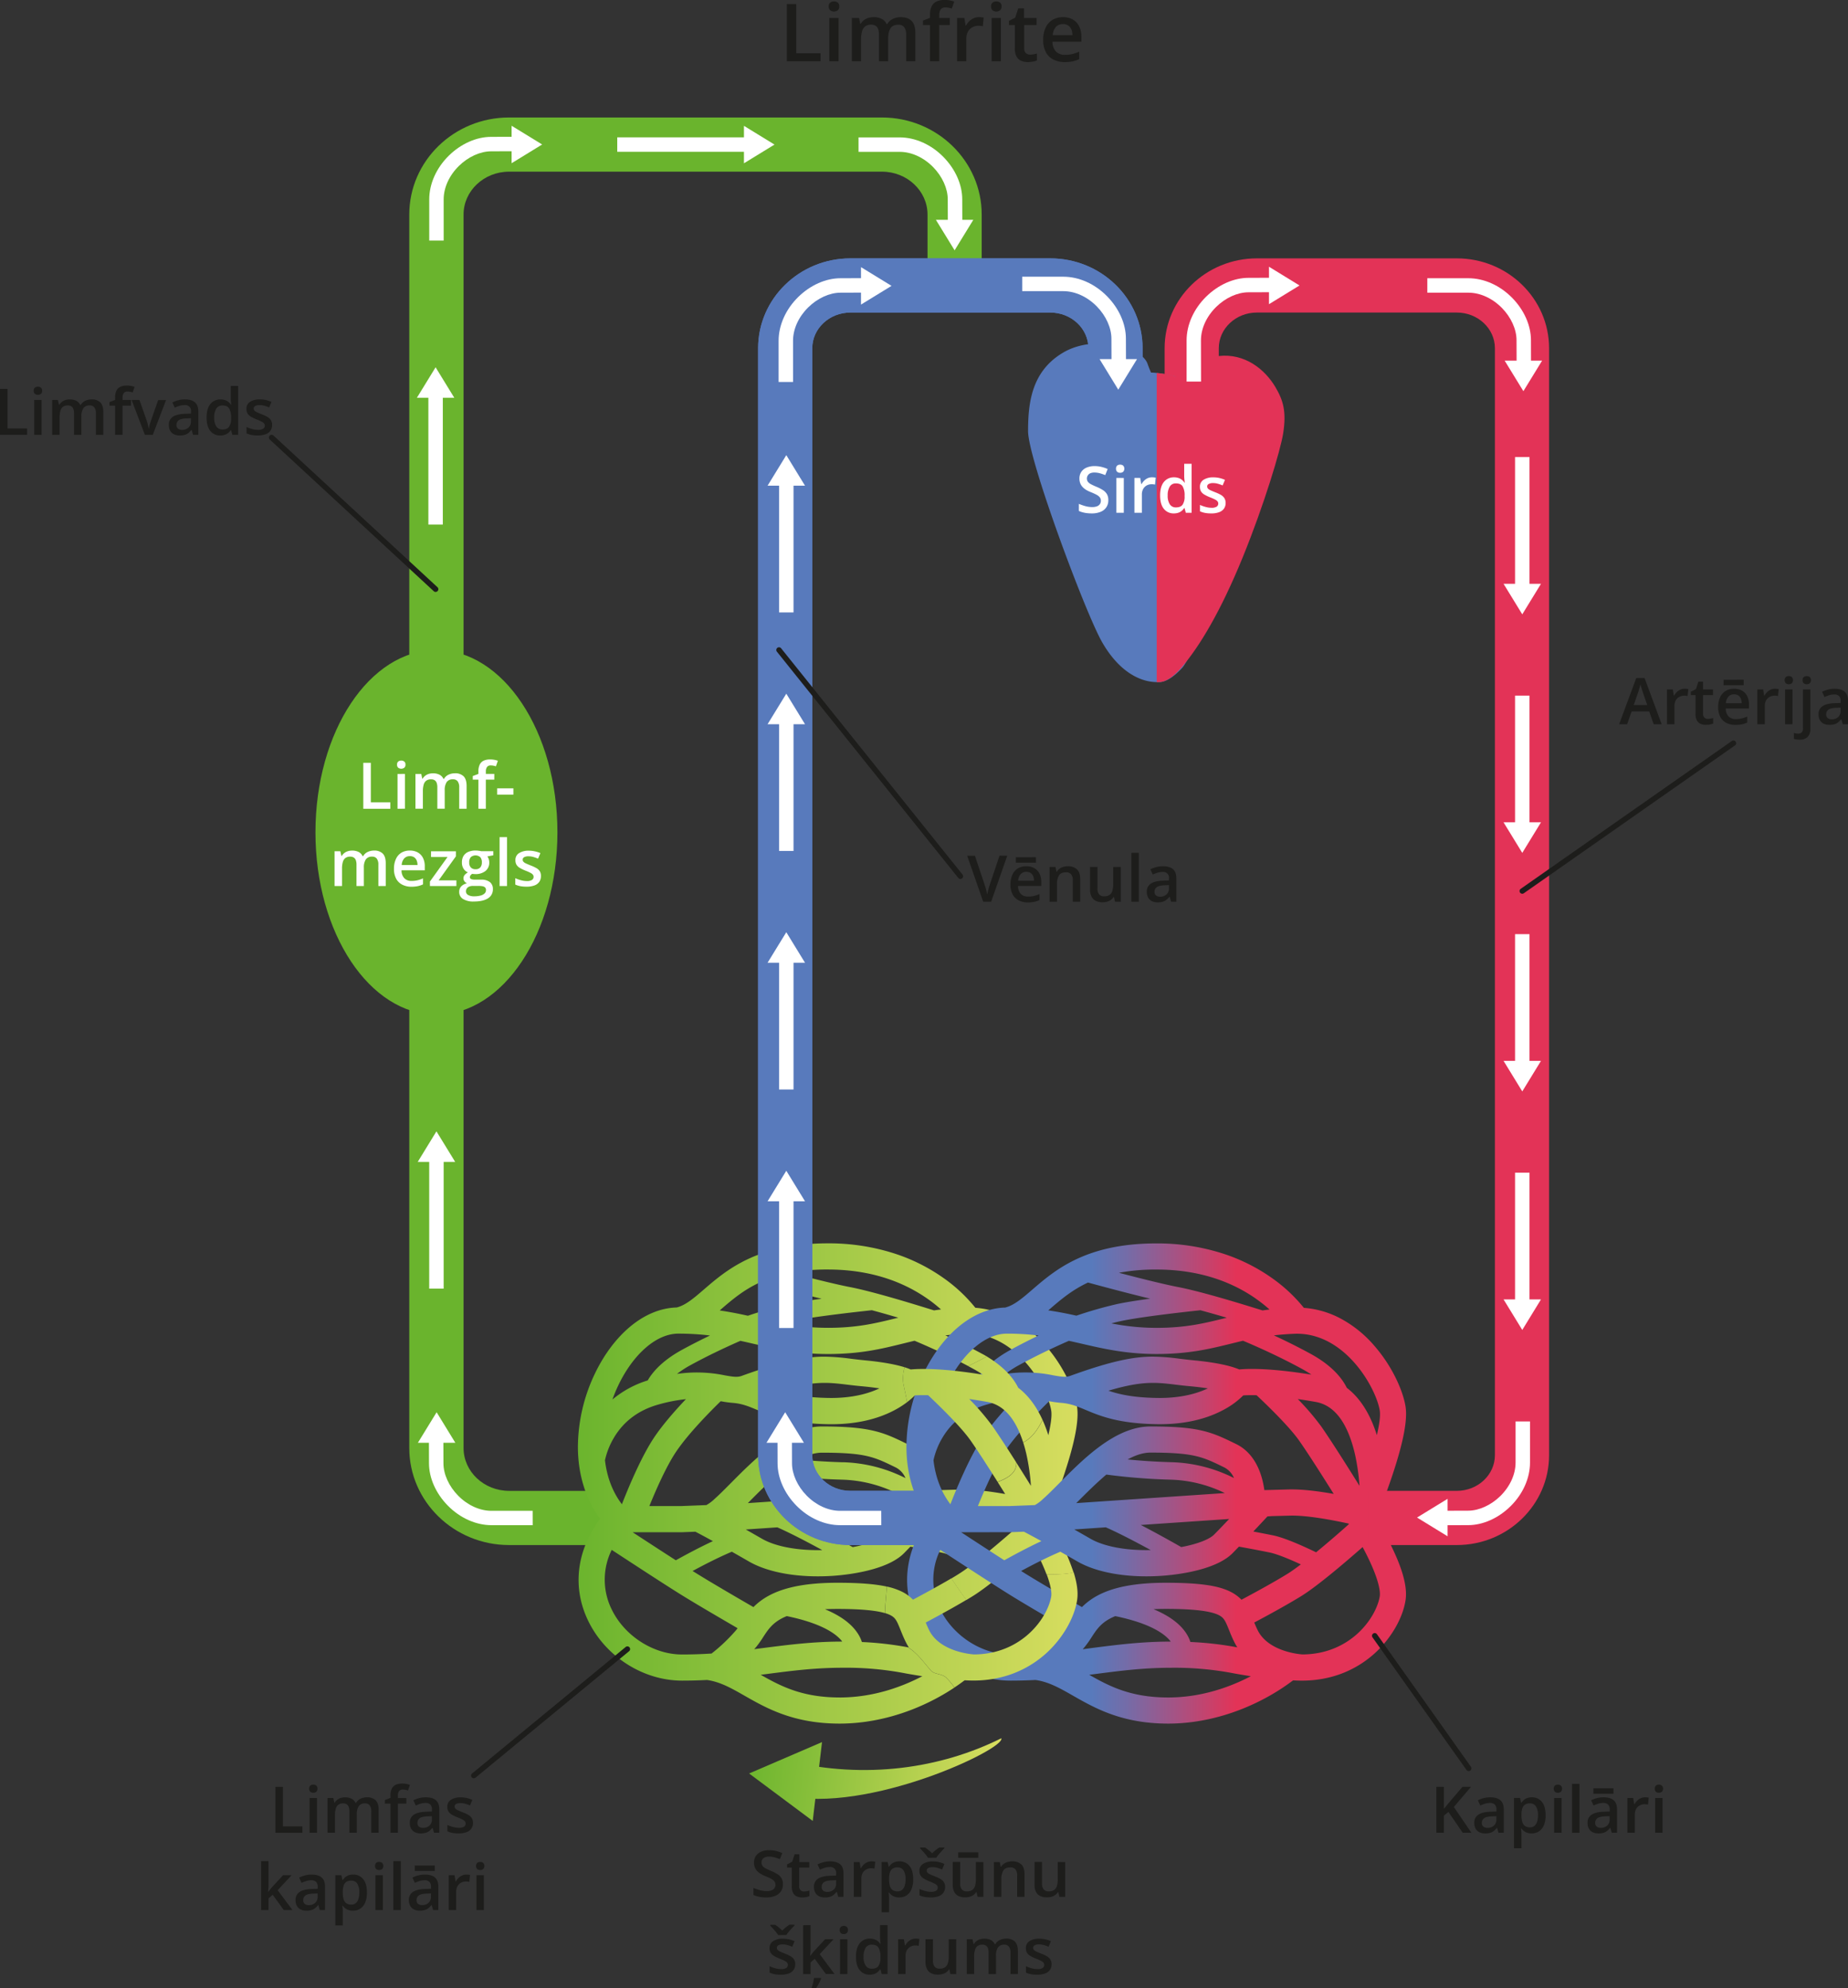 <svg xmlns="http://www.w3.org/2000/svg" xmlns:xlink="http://www.w3.org/1999/xlink" width="415.19mm" height="446.65mm" viewBox="0 0 1176.91 1266.09"><rect x="0" y="0" width="1176.91" height="1266.09" fill="#333333" stroke="none"/><defs><style>.cls-1{fill:url(#Безымянный_градиент_2);}.cls-2{fill:#6ab42d;}.cls-3{fill:url(#Безымянный_градиент_41);}.cls-4{fill:url(#linear-gradient);}.cls-5{fill:url(#Безымянный_градиент_41-2);}.cls-6{fill:url(#Безымянный_градиент_41-3);}.cls-7{fill:#587abc;}.cls-8{fill:#e33357;}.cls-9{mask:url(#mask);}.cls-10{fill:#f4a7b2;}.cls-11{fill:#fff;}.cls-12{fill:#1d1d1b;}.cls-13{fill:url(#Безымянный_градиент_41-4);}.cls-14{fill:url(#Безымянный_градиент_41-5);}</style><radialGradient id="Безымянный_градиент_2" cx="736.14" cy="-4000.31" r="25.18" gradientTransform="translate(0 7581.05) scale(1 1.82)" gradientUnits="userSpaceOnUse"><stop offset="0" stop-color="#fff"/><stop offset="1" stop-color="#010101"/></radialGradient><linearGradient id="Безымянный_градиент_41" x1="368.82" y1="949.32" x2="696.56" y2="949.32" gradientUnits="userSpaceOnUse"><stop offset="0" stop-color="#6ab42d"/><stop offset="1" stop-color="#d9de60"/></linearGradient><linearGradient id="linear-gradient" x1="-3905.3" y1="-2924.41" x2="-3587.06" y2="-2924.41" gradientTransform="translate(-3005.95 -1975.09) rotate(180)" gradientUnits="userSpaceOnUse"><stop offset="0.34" stop-color="#e33357"/><stop offset="0.42" stop-color="#ba4875"/><stop offset="0.56" stop-color="#746ca8"/><stop offset="0.63" stop-color="#587abc"/></linearGradient><linearGradient id="Безымянный_градиент_41-2" x1="368.82" y1="908.36" x2="696.56" y2="908.36" xlink:href="#Безымянный_градиент_41"/><linearGradient id="Безымянный_градиент_41-3" x1="368.82" y1="1042.64" x2="696.56" y2="1042.64" xlink:href="#Безымянный_градиент_41"/><mask id="mask" x="705.66" y="264.63" width="53.27" height="94.04" maskUnits="userSpaceOnUse"><g transform="translate(-3.84 -4.68)"><ellipse class="cls-1" cx="736.14" cy="316.32" rx="26.64" ry="47.02"/></g></mask><linearGradient id="Безымянный_градиент_41-4" x1="657.03" y1="643.11" x2="819.22" y2="643.11" gradientTransform="translate(-98.43 403.48) rotate(6.71)" xlink:href="#Безымянный_градиент_41"/><linearGradient id="Безымянный_градиент_41-5" x1="654.42" y1="657.78" x2="831.87" y2="657.78" gradientTransform="translate(-102.27 398.8) rotate(6.71)" xlink:href="#Безымянный_градиент_41"/></defs><g id="Слой_2" data-name="Слой 2"><g id="Слой_1-2" data-name="Слой 1"><path class="cls-2" d="M391,988.51h-63c-35,0-63.51-27.72-63.51-61.78V141.28c0-34.07,28.49-61.79,63.51-61.79H565.52c35,0,63.52,27.72,63.52,61.79v45.17h-34.5V141.28c0-15-13-27.29-29-27.29H328.06c-16,0-29,12.24-29,27.29V926.73c0,15,13,27.28,29,27.28h63Z" transform="translate(-3.84 -4.68)"/><path class="cls-3" d="M606.08,1072.65c-2.87-2.3-6.9-1.73-9.2-4-4.6-5.17-8-10.35-13.8-14.37a5.83,5.83,0,0,1-1-.65,208.67,208.67,0,0,0-29.34-3.37,22.3,22.3,0,0,0-2.26-4.88c-3.9-6.4-11-11.73-21.25-16q3.75-.18,7.85-.18c14.36,0,24.38.88,30.41,2.68,0-5.64.82-11.27,1.1-16.91-7.55-1.68-17.63-2.44-31.51-2.44-19.23,0-33.54,2.71-43.75,8.29a41.81,41.81,0,0,0-9.66,7.2c-9-5.2-26-15.08-35.88-21.21l-2.87-1.78c7.13-3.86,16.66-8.76,25-12.27,3.26,1.84,6.87,3.91,10.86,6.21,12.61,7.26,32.18,10.59,53.71,9.13,7.78-.53,34-3.13,45.14-14.46l4-4.12c3.8.69,11.78,2.14,19.57,3.73,4.82,1,12.81,4.32,19.86,7.58-3.19,2.42-6.11,4.51-8.51,6-1.55,1-3.2,2-4.91,3,3.23,4.48,6.22,9.3,9.65,13.66,1.38-.82,2.73-1.64,4-2.43,10.54-6.51,29-22.35,39-31.16.58,1.07,1.16,2.17,1.73,3.29a128.66,128.66,0,0,1,6.32,14c5.81,0,11.6,0,17.23-1.12a130.4,130.4,0,0,0-8.8-20.65c-2.59-5-5.21-9.59-7.39-13.23l1-3.84c.33-.81.84-2.09,1.5-3.76l3.42.13c0-.31.14-3.74,0-9,1.4-3.82,3-8.21,4.49-12.85,6.62-20.08,9.23-33.89,8-42.22-1.47-9.79-8.27-25.71-20.16-39.22A75,75,0,0,0,647.89,844,59.11,59.11,0,0,0,625,837.42a99.11,99.11,0,0,0-20.47-19.08,115.55,115.55,0,0,0-30-15.13A136.18,136.18,0,0,0,531,796.39c-44.8,0-64.51,17-78.89,29.39-6.44,5.55-11.58,10-17.32,11.46-10.31.27-20.69,4.6-30.08,12.57-8.6,7.3-16.19,17.45-21.93,29.38a109.34,109.34,0,0,0-10.9,47.65c.19,17.23,5.09,32.74,14.17,45-15.07,20.11-17.9,43.59-7.69,64.77,11,22.87,35.07,38.23,59.83,38.23,5.58,0,10.85-.15,15.89-.41,8.42,1.16,15.66,5.29,24,10.06,13.84,7.89,31.07,17.72,60.45,17.72,19.89,0,40.5-5.19,59.59-15a141.06,141.06,0,0,0,13.53-7.93A39.41,39.41,0,0,0,606.08,1072.65ZM434.24,998.21c-9.05-5.81-19.64-12.72-27.51-17.86h31.48l8.48-.33c1.23.63,4.84,2.51,11.16,6C448.84,990.22,439.86,995.08,434.24,998.21Zm54.92-13.68c-3.79-2.18-7.23-4.15-10.36-5.93l20.09-1.36c8.45,3.71,19.78,9.67,28.62,14.49C511.81,992.08,497.76,989.48,489.16,984.53Zm-9.05-22.72,1.09-1.1c5.36-5.4,11.54-11.63,18-17.08a388.3,388.3,0,0,0,41,3.25,83.75,83.75,0,0,1,34.46,8.53ZM567.78,982c-2.71,2.76-10.27,5.88-20.91,7.84-1.28-.74-13.11-7.52-25.73-14.07l56.29-3.81C574,975.51,570.6,979.1,567.78,982Zm-27.2-46.2c-10.94-.32-20.36-1-27.77-1.75,4.92-2.69,9.81-4.36,14.47-4.36,27.73,0,33.24,2.69,46.56,9.19l.78.38a13.49,13.49,0,0,1,5.89,6.63A94.08,94.08,0,0,0,540.58,935.77Zm92.23,57.36c-7.86-3.81-19.89-9.25-27.34-10.77-4.41-.89-8.88-1.75-12.64-2.46,3.55-3.75,6.81-7.24,9-9.62l2.88-.2,11.51-.3c10.27-.27,25.65,2.52,37.27,5.05l.23.36C649,979.42,640.88,986.52,632.81,993.13Zm-3.35-126.32c-8.37-4.59-16.65-8.64-23.56-11.84,3.94-.46,8.18-.81,12.83-1,32.51-1.41,52.5,35,54.61,49.06.49,3.26-.3,8.82-1.86,15.48a84.79,84.79,0,0,0-3.68-9.69c-2.81,5.78-6.52,11.42-12.32,14.35.76,2.38,1.45,4.93,2.06,7.63a134.63,134.63,0,0,1,2.86,20c-2.61-4.2-5.88-9.44-9.32-14.85.5,6.78-5.93,10.18-11.89,12.39,1.69,2.68,3.32,5.27,4.81,7.66-9-1.6-18.62-2.86-26.41-2.86l-1.77,0-16,.43c-.26-1.82-.61-3.81-1.12-5.89-2.75-11.29-8.56-19.38-16.8-23.4l-.77-.38c-7.25-3.53-13-6.33-21-8.2S542.28,913,527.28,913c-10.17,0-20.82,4.23-32.56,12.93-9.35,6.93-17.85,15.49-25.35,23.05-3.82,3.84-7.42,7.48-10.45,10.16a25.18,25.18,0,0,1-5.22,3.92l-16,.63H417.39c4.14-10.18,10.63-25,16.85-34.33,7.87-11.81,22.37-26.39,28.59-32.44a69.07,69.07,0,0,0,7.62,1.06c6,.47,10,2.15,15.56,4.47,9.19,3.85,20.63,8.66,45.07,9.1,17.18.31,32-3,44-9.78a56.93,56.93,0,0,0,6.4-4.2c-.59-4.09-1.63-8.09-2.4-12.35a25.46,25.46,0,0,1,.9-9.91c-5-1.55-12.83-3.23-25.19-4.41-3.22-.31-6.13-.66-8.94-1a137.19,137.19,0,0,0-17.05-1.35c-11.78,0-25.92,2.57-52.62,12.25-2.77,1-5.48.59-10.86-.37a87.8,87.8,0,0,0-30.33-.89,62.16,62.16,0,0,1,8.48-5.52c12.12-6.64,24.27-12.22,31.9-15.55,2.82.62,5.62,1.26,8.44,1.91,13.83,3.19,28.12,6.49,47.43,6.49,20.57,0,33.93-3.28,46.84-6.45,2.68-.66,5.38-1.33,8.17-2,5,2.08,19.29,8.2,34.22,16.13,4.09-2,8-3.91,11.82-6.16C631.37,867.88,630.44,867.35,629.46,866.81ZM500.54,890.23c21.64-6.41,30.42-5.35,43.29-3.79,2.92.35,5.93.71,9.36,1,4.21.4,7.74.85,10.71,1.31-6.6,3.14-17.17,6.37-32.52,6.09C516.54,894.61,507.48,892.6,500.54,890.23Zm1.86-42.87c1.9-.49,3.81-1,5.7-1.38,13.16-2.92,44.92-6.33,51-7,5.48,1.47,11.28,3.13,16.81,4.76l-1.82.45c-12.5,3.07-24.31,6-42.86,6A148.39,148.39,0,0,1,502.4,847.36ZM531,813.06c24.34,0,45.62,6.2,63.24,18.43a90.11,90.11,0,0,1,8.88,7q-2.29.29-4.47.6c-12.76-4-38.81-12-53.44-14.83-9.63-1.86-25.09-5.76-38-9.15A126.22,126.22,0,0,1,531,813.06Zm-68,25.35c6.86-5.91,14.16-12.21,24.52-17,8.73,2.38,25.28,6.82,39.58,10.26-8.15,1.11-16.1,2.34-21.41,3.52a262.09,262.09,0,0,0-25.54,7.31c-5.66-1.25-11.53-2.44-17.94-3.36Zm-65.2,48c4.75-9.83,10.87-18.1,17.7-23.9,6.65-5.64,13.68-8.62,20.32-8.62A166.31,166.31,0,0,1,456,855.08c-5.58,2.68-11.73,5.78-17.93,9.18-12.36,6.77-18.59,14-21.73,19.42a64.56,64.56,0,0,0-22.47,12.16A91.48,91.48,0,0,1,397.8,886.42Zm-2.95,33.69c6.29-10.52,15.85-17.61,28.43-21.1a102.7,102.7,0,0,1,17.39-3.39c-6.86,7.24-14.84,16.29-20.3,24.48-8.23,12.34-16.46,32.16-20.47,42.44-6.23-8.18-9.6-17.88-10.78-28A48.09,48.09,0,0,1,394.85,920.11Zm77.74,122.65A109.31,109.31,0,0,1,457,1057.59c-5.94.38-12.17.61-18.84.61-18.21,0-36.64-11.84-44.81-28.8a42.76,42.76,0,0,1,.06-37.82c11.95,7.82,35.13,23,45.59,29.42,9.61,5.93,25.21,15,34.56,20.45C473.27,1041.91,472.93,1042.35,472.59,1042.76Zm12.81,10.67a67.16,67.16,0,0,0,4.36-6.12c3-4.63,5.63-8.62,11.56-11.86a34.11,34.11,0,0,1,3.59-1.68c23.35,4.82,32.08,11.89,35.32,16.22-18.68,0-34.39,2.07-49.58,4l-6.48.83Zm53.16,32.15c-23.76,0-37.44-7.16-50.26-14.44l4.49-.58c15.49-2,30.12-3.91,47.93-3.91a199.17,199.17,0,0,1,40.34,3.69c3.18.56,6.5,1.14,10.17,1.69C578.44,1078.72,560.08,1085.58,538.56,1085.58Z" transform="translate(-3.84 -4.68)"/><path class="cls-4" d="M581.11,926.84c.19,17.23,5.08,32.74,14.17,45-15.08,20.11-17.9,43.59-7.69,64.77,11,22.87,35.07,38.23,59.83,38.23,5.58,0,10.85-.15,15.88-.41,8.42,1.16,15.67,5.29,24,10.06,13.85,7.89,31.08,17.72,60.46,17.72,19.89,0,40.49-5.19,59.58-15a137,137,0,0,0,20-12.53l2.2.1c24.2,1,40.46-8.86,49.83-17.36,10.38-9.42,17.9-22.41,19.62-33.9,1.32-8.81-2.27-21.29-11-38.18-2.58-5-5.21-9.59-7.38-13.23l1-3.84c.32-.81.84-2.09,1.49-3.76l3.43.13c0-.31.14-3.74,0-9,1.4-3.82,2.95-8.21,4.48-12.85,6.62-20.08,9.23-33.89,8-42.22-1.46-9.79-8.27-25.71-20.15-39.22A74.88,74.88,0,0,0,857.1,844a59,59,0,0,0-22.88-6.53,99.38,99.38,0,0,0-20.47-19.08,115.55,115.55,0,0,0-30-15.13,136.27,136.27,0,0,0-43.54-6.82c-44.81,0-64.51,17-78.89,29.39-6.44,5.55-11.58,10-17.32,11.46-10.32.27-20.7,4.6-30.09,12.57-8.6,7.3-16.18,17.45-21.93,29.38A109.19,109.19,0,0,0,581.11,926.84ZM768.3,839c5.48,1.47,11.29,3.13,16.82,4.76l-1.82.45c-12.5,3.07-24.31,6-42.87,6a148.39,148.39,0,0,1-28.82-2.84c1.91-.49,3.82-1,5.7-1.38C730.48,843.06,762.24,839.65,768.3,839ZM693,860.37c13.82,3.19,28.12,6.49,47.42,6.49,20.58,0,33.93-3.28,46.85-6.45,2.68-.66,5.38-1.33,8.17-2,5.41,2.25,21.68,9.23,37.89,18.11A64.87,64.87,0,0,1,839,880c-26.1-4.23-40.14-3.85-45.94-3.3-4.35-1.86-12.83-4.28-29-5.82-3.22-.31-6.13-.66-8.94-1A137.34,137.34,0,0,0,738,868.54c-11.77,0-25.91,2.57-52.62,12.25-2.77,1-5.47.59-10.86-.37a87.77,87.77,0,0,0-30.33-.89,62.32,62.32,0,0,1,8.49-5.52c12.11-6.64,24.27-12.22,31.89-15.55C687.38,859.08,690.18,859.72,693,860.37Zm.38,194.49c.41-.47.82-.95,1.22-1.43a63.48,63.48,0,0,0,4.36-6.12c3-4.63,5.63-8.62,11.57-11.86a32.33,32.33,0,0,1,3.59-1.68c23.35,4.82,32.08,11.89,35.31,16.22-18.67,0-34.38,2.07-49.57,4Zm68.57-4.63a22.71,22.71,0,0,0-2.25-4.88c-3.91-6.4-11-11.73-21.25-16,2.5-.12,5.11-.18,7.85-.18,17.34,0,28.35,1.28,33.66,3.92,3.32,1.66,4.22,3.59,6.57,9.44.89,2.24,1.91,4.78,3.29,7.56a38.4,38.4,0,0,0,2,3.57A211.45,211.45,0,0,0,762,1050.23Zm32.53-26.91a25.59,25.59,0,0,0-7.09-5.12c-8-4-20.28-5.67-41.09-5.67-19.24,0-33.55,2.71-43.76,8.29a41.74,41.74,0,0,0-9.65,7.2c-9-5.2-26-15.08-35.89-21.21l-2.86-1.78c7.13-3.86,16.65-8.76,25-12.27q4.89,2.76,10.87,6.21c12.6,7.26,32.18,10.59,53.71,9.13,7.78-.53,34-3.13,45.14-14.46,1.24-1.27,2.59-2.66,4-4.12,3.81.69,11.79,2.14,19.58,3.73,4.82,1,12.8,4.32,19.85,7.58-3.18,2.42-6.11,4.51-8.5,6C814.7,1012.45,802,1019.31,794.49,1023.32ZM672,896.91a69.25,69.25,0,0,0,7.63,1.06c6,.47,10,2.15,15.56,4.47,9.19,3.85,20.62,8.66,45.06,9.1,17.18.31,32-3,44-9.78a51.63,51.63,0,0,0,11.36-8.53c1.8-.12,4.58-.22,8.48-.12,5.22,4.88,20.48,19.45,27.13,28.92,5.94,8.46,15.31,23.25,22,33.92-9-1.6-18.61-2.86-26.4-2.86l-1.77,0-16,.43c-.25-1.82-.61-3.81-1.11-5.89-2.75-11.29-8.56-19.38-16.8-23.4l-.77-.38c-7.25-3.53-13-6.33-21-8.2S751.5,913,736.49,913c-10.16,0-20.81,4.23-32.55,12.93-9.36,6.93-17.86,15.49-25.35,23.05-3.82,3.84-7.43,7.48-10.46,10.16a24.88,24.88,0,0,1-5.22,3.92l-16,.63H626.61c4.13-10.18,10.63-25,16.84-34.33C651.33,917.54,665.83,903,672,896.91Zm37.72-6.68c21.64-6.41,30.42-5.35,43.29-3.79,2.91.35,5.93.71,9.35,1,4.21.4,7.75.85,10.71,1.31-6.59,3.14-17.17,6.37-32.51,6.09C725.75,894.61,716.7,892.6,709.76,890.23Zm-1.33,53.4a388.8,388.8,0,0,0,41,3.25,83.8,83.8,0,0,1,34.46,8.53l-94.6,6.4,1.09-1.1C695.78,955.31,702,949.08,708.43,943.63ZM722,934c4.92-2.69,9.81-4.36,14.46-4.36,27.73,0,33.25,2.69,46.56,9.19l.78.38a13.5,13.5,0,0,1,5.9,6.63,94.13,94.13,0,0,0-39.93-10.09C738.86,935.45,729.43,934.75,722,934Zm-13.92,43.22c8.44,3.71,19.78,9.67,28.62,14.49-15.71.35-29.76-2.25-38.36-7.2q-5.67-3.27-10.36-5.93Zm48,12.57c-1.28-.74-13.11-7.52-25.72-14.07l56.28-3.81c-3.4,3.58-6.83,7.17-9.65,10S766.73,987.85,756.08,989.81Zm-109-9.46h.32l8.49-.33c1.23.63,4.84,2.51,11.16,6-9,4.22-18,9.08-23.61,12.21-9.05-5.81-19.65-12.72-27.51-17.86ZM842,993.13c-7.87-3.81-19.9-9.25-27.34-10.77-4.41-.89-8.88-1.75-12.64-2.46,3.55-3.75,6.81-7.24,9-9.62l2.88-.2,11.51-.3c10.26-.27,25.64,2.52,37.27,5.05l.23.36C858.2,979.42,850.09,986.52,842,993.13Zm2.87-80.67a158,158,0,0,0-14.52-16.91q5.28.76,11.43,1.84c12,2.12,20.38,13.36,25,33.4a136,136,0,0,1,2.86,20C862.91,940,851.84,922.35,844.9,912.46ZM632.49,899a103.07,103.07,0,0,1,17.39-3.39c-6.86,7.24-14.83,16.29-20.29,24.48-8.24,12.34-16.46,32.16-20.48,42.44-6.23-8.18-9.59-17.88-10.77-28a47.81,47.81,0,0,1,5.73-14.43C610.35,909.59,619.92,902.5,632.49,899ZM602.61,1029.4a42.76,42.76,0,0,1,.06-37.82c11.94,7.82,35.13,23,45.59,29.42,9.6,5.93,25.21,15,34.56,20.45-.34.46-.67.9-1,1.31a108.74,108.74,0,0,1-15.56,14.83c-5.93.38-12.17.61-18.83.61C629.21,1058.2,610.78,1046.36,602.61,1029.4Zm145.17,56.18c-23.76,0-37.45-7.16-50.26-14.44l4.49-.58c15.49-2,30.11-3.91,47.93-3.91a199.25,199.25,0,0,1,40.34,3.69c3.18.56,6.5,1.14,10.17,1.69C787.65,1078.72,769.29,1085.58,747.78,1085.58Zm134.78-64.53c-.88,5.89-5.17,15.71-14.34,24-6.66,6-18,13-34.83,13.12-2.1-.14-21.87-1.82-28.62-15.47-.82-1.66-1.51-3.28-2.15-4.85,7.74-4.12,20.47-11,30-16.88,10.53-6.51,29-22.35,39-31.16.58,1.07,1.16,2.17,1.74,3.29C883,1011.87,882.83,1019.24,882.56,1021.05Zm0-118c.49,3.26-.3,8.82-1.86,15.48-4.79-15.23-11.8-24.54-19.15-30.14-2.65-5.45-8.78-13.83-22.87-21.55-8.38-4.59-16.66-8.64-23.56-11.84,3.94-.46,8.18-.81,12.82-1C860.46,852.55,880.45,889,882.56,903Zm-79.09-71.53a91.31,91.31,0,0,1,8.88,7q-2.29.29-4.47.6c-12.77-4-38.81-12-53.44-14.83-9.63-1.86-25.1-5.76-38-9.15a126.41,126.41,0,0,1,23.81-2.06C764.57,813.06,785.84,819.26,803.47,831.49ZM696.74,821.36c8.72,2.38,25.27,6.82,39.58,10.26-8.15,1.11-16.1,2.34-21.42,3.52a261.81,261.81,0,0,0-25.53,7.31c-5.66-1.25-11.53-2.44-17.94-3.36l.79-.68C679.07,832.5,686.38,826.2,696.74,821.36Zm-72,41.16c6.65-5.64,13.67-8.62,20.32-8.62a166.31,166.31,0,0,1,20.22,1.18c-5.58,2.68-11.73,5.78-17.93,9.18-12.36,6.77-18.6,14-21.73,19.42a64.52,64.52,0,0,0-22.48,12.16,91.51,91.51,0,0,1,3.9-9.42C611.76,876.59,617.88,868.32,624.72,862.52Z" transform="translate(-3.84 -4.68)"/><path class="cls-5" d="M624.12,876.56a64.87,64.87,0,0,1,5.64,3.45c-26.1-4.23-40.14-3.85-45.94-3.3-1-.44-2.31-.92-3.86-1.41a25.46,25.46,0,0,0-.9,9.91c.77,4.26,1.81,8.26,2.4,12.35a46.93,46.93,0,0,0,5-4.33c1.79-.12,4.57-.22,8.47-.12C600.12,898,615.39,912.56,622,922c4.61,6.57,11.28,17,17.15,26.26,6-2.21,12.39-5.61,11.89-12.39-5.38-8.48-11.16-17.4-15.4-23.44a156.88,156.88,0,0,0-14.52-16.91c3.53.51,7.33,1.12,11.43,1.84,10.37,1.83,18,10.49,22.89,25.77,5.8-2.93,9.51-8.57,12.32-14.35-4.39-9.66-9.82-16.15-15.47-20.45-2.46-5.07-8-12.68-20.06-19.94-3.83,2.25-7.73,4.14-11.82,6.16C621.67,875.23,622.9,875.89,624.12,876.56Z" transform="translate(-3.84 -4.68)"/><path class="cls-6" d="M670.41,1007.12c3.24,8.68,3.12,12.67,2.93,13.93-.88,5.89-5.16,15.71-14.34,24-6.66,6-18,13-34.83,13.12-2.1-.14-21.87-1.82-28.62-15.47-.82-1.66-1.5-3.28-2.14-4.85,6.68-3.56,17.1-9.2,25.93-14.45-3.43-4.36-6.42-9.18-9.65-13.66-8.37,4.93-18.16,10.22-24.41,13.55a25.65,25.65,0,0,0-7.1-5.12,41.89,41.89,0,0,0-9.58-3.23c-.28,5.64-1.05,11.27-1.1,16.91a21.56,21.56,0,0,1,3.25,1.24c3.33,1.66,4.23,3.59,6.57,9.44.9,2.24,1.91,4.78,3.29,7.56a38.4,38.4,0,0,0,2,3.57l-.54-.09a5.83,5.83,0,0,0,1,.65c5.75,4,9.2,9.2,13.8,14.37,2.3,2.3,6.33,1.73,9.2,4a39.41,39.41,0,0,1,5.6,6.64c2.69-1.78,4.87-3.37,6.49-4.6l2.21.1c24.2,1,40.45-8.86,49.82-17.36,10.38-9.42,17.9-22.41,19.63-33.9.71-4.74,0-10.55-2.19-17.53C682,1007.14,676.22,1007.16,670.41,1007.12Z" transform="translate(-3.84 -4.68)"/><path class="cls-7" d="M601.87,988.51H545.4c-32.4,0-58.75-25.67-58.75-57.22V226.42c0-31.55,26.35-57.22,58.75-57.22H672.75c32.39,0,58.75,25.67,58.75,57.22v99.93H697V226.42c0-12.53-10.88-22.72-24.25-22.72H545.4c-13.38,0-24.26,10.19-24.26,22.72V931.29C521.14,943.82,532,954,545.4,954h56.47Z" transform="translate(-3.84 -4.68)"/><path class="cls-7" d="M601.87,988.51H545.4c-32.4,0-58.75-25.67-58.75-57.22V226.42c0-31.55,26.35-57.22,58.75-57.22H672.75c32.39,0,58.75,25.67,58.75,57.22v99.93H697V226.42c0-12.53-10.88-22.72-24.25-22.72H545.4c-13.38,0-24.26,10.19-24.26,22.72V931.29C521.14,943.82,532,954,545.4,954h56.47Z" transform="translate(-3.84 -4.68)"/><path class="cls-8" d="M931.63,988.51H875.15V954h56.48c13.37,0,24.25-10.19,24.25-22.72V226.42c0-12.53-10.88-22.72-24.25-22.72H804.28c-13.37,0-24.25,10.19-24.25,22.72v99.93h-34.5V226.42c0-31.55,26.35-57.22,58.75-57.22H931.63c32.4,0,58.75,25.67,58.75,57.22V931.29C990.38,962.84,964,988.51,931.63,988.51Z" transform="translate(-3.84 -4.68)"/><g class="cls-9"><ellipse class="cls-10" cx="732.3" cy="311.64" rx="26.64" ry="47.02"/></g><path class="cls-7" d="M816.13,265.9c-6.66-10.42-19.44-20-36.07-18.27s-25.47-2.38-25.47-2.38c-3.25-1.73-15.54-3.51-17.7-3.29-.83-1.89-1.59-3.78-2.21-5.58-3.83-11.08-33.91-19-53.94-7.08s-22.15,32.07-22.17,49.88,36.66,116.38,47.32,134.7c8.69,15,19.08,22.25,28.63,24.43a28.35,28.35,0,0,0,6,.72h.36c1.57,0,6.77.76,15.76-9C767.87,417.92,821.08,273.65,816.13,265.9Z" transform="translate(-3.84 -4.68)"/><path class="cls-8" d="M821,280.86c-1.68,10.41-11.91,44.88-25.85,79s-27.26,56.27-38.53,69.47c-9,10.53-14.19,9.71-15.76,9.71h-.36V242.18c4.16.43,8.36.77,12,2.28,0,0,10.9-11.23,27.53-13.08s29.41,8.5,36.07,19.81C821.08,259.6,823.24,266.81,821,280.86Z" transform="translate(-3.84 -4.68)"/><ellipse class="cls-2" cx="277.95" cy="530" rx="77.05" ry="116.12"/><rect class="cls-11" x="496.16" y="761.49" width="9.2" height="84.14"/><polygon class="cls-11" points="500.76 745.49 488.83 764.94 512.68 764.94 500.76 745.49 488.83 764.94 512.68 764.94 500.76 745.49"/><rect class="cls-11" x="496.16" y="609.61" width="9.2" height="84.14"/><polygon class="cls-11" points="500.76 593.6 488.83 613.05 512.68 613.05 500.76 593.6 488.83 613.05 512.68 613.05 500.76 593.6"/><rect class="cls-11" x="496.16" y="457.72" width="9.2" height="84.14"/><polygon class="cls-11" points="500.76 441.71 488.83 461.16 512.68 461.16 500.76 441.71 488.83 461.16 512.68 461.16 500.76 441.71"/><rect class="cls-11" x="496.16" y="305.83" width="9.2" height="84.14"/><polygon class="cls-11" points="500.76 289.82 488.83 309.27 512.68 309.27 500.76 289.82 488.83 309.27 512.68 309.27 500.76 289.82"/><polygon class="cls-11" points="567.78 182.03 548.33 170.1 548.33 193.95 567.78 182.03 548.33 170.1 548.33 193.95 567.78 182.03"/><path class="cls-11" d="M508.9,247.9h-9.2V221.69c0-9.91,4.54-20.06,12.44-27.84,7.74-7.6,17.58-12,27-12,7.85,0,19.62-.06,19.74-.06l.05,9.2c-.12,0-11.91.06-19.79.06-6.93,0-14.62,3.49-20.56,9.33-6.16,6.06-9.69,13.82-9.69,21.28Z" transform="translate(-3.84 -4.68)"/><polygon class="cls-11" points="712.18 248.12 724.11 228.67 700.26 228.67 712.18 248.12 724.11 228.67 700.26 228.67 712.18 248.12"/><path class="cls-11" d="M711.72,240.12c0-.12-.07-11.91-.07-19.78,0-6.94-3.48-14.63-9.33-20.57-6.05-6.16-13.81-9.69-21.27-9.69H654.84v-9.2h26.21c9.91,0,20.06,4.54,27.83,12.44,7.61,7.74,12,17.58,12,27,0,7.84.07,19.61.07,19.73Z" transform="translate(-3.84 -4.68)"/><polygon class="cls-11" points="500.05 899.26 488.13 918.71 511.98 918.71 500.05 899.26 488.13 918.71 511.98 918.71 500.05 899.26"/><path class="cls-11" d="M565.09,975.86H538.88c-9.92,0-20.06-4.53-27.84-12.44-7.61-7.73-12-17.58-12-27,0-7.85-.06-19.62-.06-19.74l9.2,0c0,.12.06,11.92.06,19.79,0,6.93,3.49,14.62,9.33,20.56,6.06,6.16,13.81,9.69,21.28,9.69h26.21Z" transform="translate(-3.84 -4.68)"/><rect class="cls-11" x="273.35" y="736.41" width="9.2" height="84.14"/><polygon class="cls-11" points="277.95 720.4 266.03 739.85 289.88 739.85 277.95 720.4 266.03 739.85 289.88 739.85 277.95 720.4"/><rect class="cls-11" x="393.1" y="87.46" width="84.14" height="9.2"/><polygon class="cls-11" points="493.24 92.06 473.79 80.13 473.79 103.98 493.24 92.06 473.79 80.13 473.79 103.98 493.24 92.06"/><rect class="cls-11" x="272.81" y="249.87" width="9.2" height="84.14"/><polygon class="cls-11" points="277.41 233.87 265.49 253.31 289.33 253.31 277.41 233.87 265.49 253.31 289.33 253.31 277.41 233.87"/><polygon class="cls-11" points="345.27 92 325.82 80.08 325.82 103.93 345.27 92 325.82 80.08 325.82 103.93 345.27 92"/><path class="cls-11" d="M286.4,157.87h-9.2v-26.2c0-9.92,4.53-20.06,12.44-27.84,7.73-7.61,17.58-12,27-12,7.85,0,19.62-.06,19.74-.06l.05,9.2c-.12,0-11.92.06-19.79.06-6.93,0-14.62,3.49-20.56,9.33-6.16,6.06-9.69,13.81-9.69,21.28Z" transform="translate(-3.84 -4.68)"/><polygon class="cls-11" points="607.95 159.4 619.87 139.96 596.02 139.96 607.95 159.4 619.87 139.96 596.02 139.96 607.95 159.4"/><path class="cls-11" d="M607.48,151.4c0-.11-.06-11.91-.06-19.78,0-6.94-3.49-14.62-9.33-20.56-6.06-6.16-13.81-9.69-21.28-9.69H550.6v-9.2h26.21c9.92,0,20.06,4.53,27.84,12.44,7.61,7.73,12,17.58,12,27,0,7.85.06,19.62.06,19.74Z" transform="translate(-3.84 -4.68)"/><polygon class="cls-11" points="278.06 899.26 266.13 918.71 289.98 918.71 278.06 899.26 266.13 918.71 289.98 918.71 278.06 899.26"/><path class="cls-11" d="M343.09,975.86H316.88c-9.91,0-20.06-4.53-27.83-12.44-7.61-7.73-12-17.58-12-27,0-7.85-.06-19.62-.07-19.74l9.2,0c0,.12.07,11.92.07,19.79,0,6.93,3.48,14.62,9.33,20.56,6.05,6.16,13.81,9.69,21.27,9.69h26.21Z" transform="translate(-3.84 -4.68)"/><rect class="cls-11" x="964.87" y="291.05" width="9.2" height="84.14"/><polygon class="cls-11" points="969.47 391.19 981.39 371.75 957.55 371.75 969.47 391.19 981.39 371.75 957.55 371.75 969.47 391.19"/><rect class="cls-11" x="964.87" y="442.94" width="9.2" height="84.14"/><polygon class="cls-11" points="969.47 543.08 981.39 523.63 957.55 523.63 969.47 543.08 981.39 523.63 957.55 523.63 969.47 543.08"/><rect class="cls-11" x="964.87" y="594.83" width="9.2" height="84.14"/><polygon class="cls-11" points="969.47 694.97 981.39 675.52 957.55 675.52 969.47 694.97 981.39 675.52 957.55 675.52 969.47 694.97"/><rect class="cls-11" x="964.87" y="746.72" width="9.2" height="84.14"/><polygon class="cls-11" points="969.47 846.86 981.39 827.41 957.55 827.41 969.47 846.86 981.39 827.41 957.55 827.41 969.47 846.86"/><polygon class="cls-11" points="902.45 966.32 921.9 978.25 921.9 954.4 902.45 966.32 921.9 978.25 921.9 954.4 902.45 966.32"/><path class="cls-11" d="M919,975.89l0-9.2c.12,0,11.91-.06,19.78-.06,6.94,0,14.62-3.49,20.57-9.33,6.15-6.06,9.69-13.81,9.69-21.28v-26.2h9.2V936c0,9.92-4.54,20.07-12.44,27.84-7.74,7.61-17.59,12-27,12C930.92,975.83,919.14,975.89,919,975.89Z" transform="translate(-3.84 -4.68)"/><polygon class="cls-11" points="970.18 249.09 982.1 229.64 958.25 229.64 970.18 249.09 982.1 229.64 958.25 229.64 970.18 249.09"/><path class="cls-11" d="M969.71,241.09c0-.12-.06-11.91-.06-19.78,0-6.94-3.49-14.63-9.33-20.57-6.06-6.15-13.82-9.69-21.28-9.69H912.83v-9.2H939c9.92,0,20.06,4.54,27.84,12.44,7.6,7.74,12,17.59,12,27,0,7.84.06,19.62.06,19.73Z" transform="translate(-3.84 -4.68)"/><polygon class="cls-11" points="827.6 181.78 808.16 169.85 808.16 193.7 827.6 181.78 808.16 169.85 808.16 193.7 827.6 181.78"/><path class="cls-11" d="M768.73,247.65h-9.2V221.44c0-9.92,4.53-20.06,12.44-27.84,7.73-7.61,17.58-12,27-12,7.85,0,19.62-.06,19.74-.06l0,9.2c-.12,0-11.92.06-19.79.06-6.93,0-14.62,3.49-20.56,9.33-6.16,6.06-9.69,13.81-9.69,21.28Z" transform="translate(-3.84 -4.68)"/><path class="cls-12" d="M281.25,381.6a1.7,1.7,0,0,1-1.17-.46L175.65,284.56A1.72,1.72,0,0,1,178,282l104.43,96.58a1.72,1.72,0,0,1-1.17,3Z" transform="translate(-3.84 -4.68)"/><path class="cls-12" d="M615.48,564.37a1.72,1.72,0,0,1-1.34-.64L498.61,419.64a1.72,1.72,0,1,1,2.69-2.16L616.83,561.57a1.73,1.73,0,0,1-.27,2.42A1.7,1.7,0,0,1,615.48,564.37Z" transform="translate(-3.84 -4.68)"/><path class="cls-12" d="M305.57,1137.05a1.74,1.74,0,0,1-1.33-.63,1.72,1.72,0,0,1,.24-2.43l97.74-80.5a1.73,1.73,0,1,1,2.19,2.67l-97.74,80.49A1.7,1.7,0,0,1,305.57,1137.05Z" transform="translate(-3.84 -4.68)"/><path class="cls-12" d="M939.19,1132.45a1.74,1.74,0,0,1-1.41-.73l-59.89-84.48a1.73,1.73,0,0,1,2.82-2l59.89,84.47a1.73,1.73,0,0,1-.41,2.41A1.75,1.75,0,0,1,939.19,1132.45Z" transform="translate(-3.84 -4.68)"/><path class="cls-12" d="M973.32,573.78a1.72,1.72,0,0,1-1-3.13l134.45-94.13a1.73,1.73,0,0,1,2,2.83L974.3,573.47A1.7,1.7,0,0,1,973.32,573.78Z" transform="translate(-3.84 -4.68)"/><g id="arrows2"><path class="cls-13" d="M503.45,1148q1.08-11,2.74-21.89c48.76,11.57,96.57,4.76,135.32-14.56C644.82,1118,556.73,1160,503.45,1148Z" transform="translate(-3.84 -4.68)"/><polygon class="cls-14" points="477.07 1129.29 517.59 1159.5 523.5 1109.31 477.07 1129.29 517.59 1159.5 523.5 1109.31 477.07 1129.29"/></g><path class="cls-12" d="M3.84,281.57V252.3H8.65v25.19H21.08v4.08Z" transform="translate(-3.84 -4.68)"/><path class="cls-12" d="M28,250.92a3.06,3.06,0,0,1,1.87.58,2.31,2.31,0,0,1,.79,2,2.34,2.34,0,0,1-.79,2,3,3,0,0,1-1.87.6,3.07,3.07,0,0,1-1.91-.6,2.36,2.36,0,0,1-.78-2,2.34,2.34,0,0,1,.78-2A3.12,3.12,0,0,1,28,250.92Zm2.32,8.49v22.16H25.62V259.41Z" transform="translate(-3.84 -4.68)"/><path class="cls-12" d="M62.12,259a7.58,7.58,0,0,1,5.62,1.92q1.89,1.92,1.89,6.17v14.49H64.92V267.94a6.16,6.16,0,0,0-1-3.82,3.55,3.55,0,0,0-3-1.27,4.56,4.56,0,0,0-4,1.78,9,9,0,0,0-1.24,5.19v11.75H51V267.94a8,8,0,0,0-.43-2.84,3.42,3.42,0,0,0-1.31-1.69,4.11,4.11,0,0,0-2.22-.56,5,5,0,0,0-3.1.87,4.82,4.82,0,0,0-1.65,2.58,15.34,15.34,0,0,0-.5,4.2v11.07H37.06V259.41h3.68l.66,3h.26a6.37,6.37,0,0,1,1.69-1.91,7.41,7.41,0,0,1,2.25-1.12,8.91,8.91,0,0,1,2.59-.37,9.1,9.1,0,0,1,4.18.87,5.54,5.54,0,0,1,2.54,2.65h.36a6.4,6.4,0,0,1,2.91-2.66A9.17,9.17,0,0,1,62.12,259Z" transform="translate(-3.84 -4.68)"/><path class="cls-12" d="M87.26,263H81.88v18.56H77.16V263H73.55v-2.28l3.61-1.38v-1.54a9.46,9.46,0,0,1,.9-4.49,5.23,5.23,0,0,1,2.57-2.39,9.84,9.84,0,0,1,4-.73,14.16,14.16,0,0,1,2.79.26,14.94,14.94,0,0,1,2.12.58l-1.22,3.54c-.46-.14-1-.28-1.53-.4A8.58,8.58,0,0,0,85,254a2.77,2.77,0,0,0-2.35,1,4.81,4.81,0,0,0-.75,2.91v1.5h5.38Z" transform="translate(-3.84 -4.68)"/><path class="cls-12" d="M96.09,281.57l-8.42-22.16h5l4.56,13A27.49,27.49,0,0,1,98,275.1c.24,1,.4,1.77.5,2.43h.16a17.81,17.81,0,0,1,.54-2.46c.26-.95.54-1.84.82-2.65l4.56-13h5l-8.43,22.16Z" transform="translate(-3.84 -4.68)"/><path class="cls-12" d="M121.62,259q4.2,0,6.35,1.86t2.16,5.81v14.91h-3.35l-.92-3.14h-.16a11.5,11.5,0,0,1-1.94,2,6.59,6.59,0,0,1-2.3,1.17,11.63,11.63,0,0,1-3.18.38,8.28,8.28,0,0,1-3.57-.73,5.51,5.51,0,0,1-2.45-2.23,7.41,7.41,0,0,1-.89-3.81,5.79,5.79,0,0,1,2.55-5.14c1.7-1.15,4.28-1.78,7.72-1.9l3.82-.14v-1.16a3.63,3.63,0,0,0-4.06-4.25,11,11,0,0,0-3.23.48,25.36,25.36,0,0,0-3,1.16l-1.54-3.32a17.57,17.57,0,0,1,3.71-1.4A17.1,17.1,0,0,1,121.62,259Zm3.82,12-2.84.12q-3.52.12-4.95,1.19a3.51,3.51,0,0,0-1.42,2.95,2.85,2.85,0,0,0,1,2.4,4.17,4.17,0,0,0,2.59.75,6,6,0,0,0,4-1.39,5.11,5.11,0,0,0,1.6-4.08Z" transform="translate(-3.84 -4.68)"/><path class="cls-12" d="M144.14,282a7.82,7.82,0,0,1-6.34-2.89q-2.38-2.9-2.39-8.54t2.43-8.63a7.94,7.94,0,0,1,6.42-2.92,8.65,8.65,0,0,1,2.92.45,7.24,7.24,0,0,1,2.19,1.21,8,8,0,0,1,1.54,1.7h.22c-.07-.41-.14-1-.22-1.79a21.47,21.47,0,0,1-.12-2.17v-8h4.72v31.15h-3.68l-.84-3h-.2a8.11,8.11,0,0,1-1.51,1.72,6.91,6.91,0,0,1-2.18,1.23A8.82,8.82,0,0,1,144.14,282Zm1.34-3.82q3,0,4.26-1.75a9.12,9.12,0,0,0,1.27-5.22v-.62a11.25,11.25,0,0,0-1.19-5.71q-1.2-2-4.38-2a4.34,4.34,0,0,0-3.87,2,10.4,10.4,0,0,0-1.33,5.71,9.78,9.78,0,0,0,1.33,5.59A4.45,4.45,0,0,0,145.48,278.15Z" transform="translate(-3.84 -4.68)"/><path class="cls-12" d="M177.13,275.24a6.21,6.21,0,0,1-1.06,3.69A6.47,6.47,0,0,1,173,281.2a14.2,14.2,0,0,1-5,.77,20.9,20.9,0,0,1-4-.33,14.66,14.66,0,0,1-3.17-1v-4.07a22.18,22.18,0,0,0,3.57,1.29,14.13,14.13,0,0,0,3.73.54,6,6,0,0,0,3.34-.73,2.3,2.3,0,0,0,1-2,2.18,2.18,0,0,0-.41-1.29,4.72,4.72,0,0,0-1.52-1.18,28.79,28.79,0,0,0-3.28-1.45,25.72,25.72,0,0,1-3.54-1.69,6.31,6.31,0,0,1-2.18-2,5.63,5.63,0,0,1-.74-3.05,5,5,0,0,1,2.34-4.49,11.15,11.15,0,0,1,6.19-1.53,17,17,0,0,1,3.85.41,18.52,18.52,0,0,1,3.55,1.19l-1.48,3.54a27.05,27.05,0,0,0-3-1.07,11,11,0,0,0-3.07-.43,5.61,5.61,0,0,0-2.78.56,1.76,1.76,0,0,0-1,1.58,2,2,0,0,0,.46,1.32,4.78,4.78,0,0,0,1.59,1.09c.76.36,1.81.8,3.16,1.34a23.59,23.59,0,0,1,3.43,1.59,6.3,6.3,0,0,1,2.23,2A5.61,5.61,0,0,1,177.13,275.24Z" transform="translate(-3.84 -4.68)"/><path class="cls-12" d="M179.21,1171.73v-29.27H184v25.19h12.44v4.08Z" transform="translate(-3.84 -4.68)"/><path class="cls-12" d="M203.39,1141.08a3.1,3.1,0,0,1,1.87.58,2.94,2.94,0,0,1,0,4,3.26,3.26,0,0,1-3.77,0,3,3,0,0,1,0-4A3.13,3.13,0,0,1,203.39,1141.08Zm2.32,8.49v22.16H201v-22.16Z" transform="translate(-3.84 -4.68)"/><path class="cls-12" d="M237.49,1149.15a7.54,7.54,0,0,1,5.61,1.92q1.89,1.92,1.89,6.17v14.49h-4.7V1158.1a6.18,6.18,0,0,0-1-3.81,3.54,3.54,0,0,0-3-1.28,4.55,4.55,0,0,0-4,1.79,9.07,9.07,0,0,0-1.23,5.18v11.75h-4.71V1158.1a7.91,7.91,0,0,0-.43-2.83,3.3,3.3,0,0,0-1.31-1.7,4.06,4.06,0,0,0-2.22-.56,5,5,0,0,0-3.09.87,4.83,4.83,0,0,0-1.65,2.59,14.88,14.88,0,0,0-.5,4.19v11.07h-4.73v-22.16h3.68l.67,3H217a6.24,6.24,0,0,1,1.69-1.91,7.19,7.19,0,0,1,2.25-1.12,8.89,8.89,0,0,1,2.58-.37,9.15,9.15,0,0,1,4.19.87,5.59,5.59,0,0,1,2.54,2.65h.36a6.33,6.33,0,0,1,2.9-2.66A9.36,9.36,0,0,1,237.49,1149.15Z" transform="translate(-3.84 -4.68)"/><path class="cls-12" d="M262.63,1153.17h-5.39v18.56h-4.72v-18.56h-3.6v-2.28l3.6-1.38V1148a9.49,9.49,0,0,1,.9-4.49,5.32,5.32,0,0,1,2.57-2.39,10.1,10.1,0,0,1,4-.73,14.05,14.05,0,0,1,2.78.26,16,16,0,0,1,2.12.58l-1.22,3.55a14.42,14.42,0,0,0-1.52-.4,8.58,8.58,0,0,0-1.8-.18,2.73,2.73,0,0,0-2.35,1,4.69,4.69,0,0,0-.76,2.9v1.5h5.39Z" transform="translate(-3.84 -4.68)"/><path class="cls-12" d="M275.08,1149.15q4.2,0,6.36,1.86t2.15,5.81v14.91h-3.34l-.92-3.14h-.16a11.91,11.91,0,0,1-1.95,2,6.5,6.5,0,0,1-2.3,1.17,11.26,11.26,0,0,1-3.18.38,8.24,8.24,0,0,1-3.56-.73,5.47,5.47,0,0,1-2.46-2.23,7.39,7.39,0,0,1-.89-3.8,5.8,5.8,0,0,1,2.55-5.15q2.56-1.73,7.72-1.9l3.83-.14V1157a4.34,4.34,0,0,0-1.06-3.27,4.29,4.29,0,0,0-3-1,10.87,10.87,0,0,0-3.22.48,23.27,23.27,0,0,0-3,1.17l-1.55-3.33a17.87,17.87,0,0,1,3.72-1.4A17,17,0,0,1,275.08,1149.15Zm3.83,12-2.85.12c-2.35.08-4,.48-4.94,1.19a3.5,3.5,0,0,0-1.42,3,2.8,2.8,0,0,0,1,2.39,4.12,4.12,0,0,0,2.58.75,5.9,5.9,0,0,0,4-1.39,5.12,5.12,0,0,0,1.61-4.08Z" transform="translate(-3.84 -4.68)"/><path class="cls-12" d="M305.07,1165.41a6.2,6.2,0,0,1-1.06,3.68,6.47,6.47,0,0,1-3.09,2.27,14,14,0,0,1-5,.77,20.83,20.83,0,0,1-4-.33,14,14,0,0,1-3.17-1v-4.06a22.82,22.82,0,0,0,3.57,1.28,14.13,14.13,0,0,0,3.73.54,5.88,5.88,0,0,0,3.34-.73,2.3,2.3,0,0,0,1-2,2.18,2.18,0,0,0-.41-1.29,4.67,4.67,0,0,0-1.53-1.19,30.37,30.37,0,0,0-3.27-1.45,25.72,25.72,0,0,1-3.54-1.69,6.22,6.22,0,0,1-2.18-2,5.59,5.59,0,0,1-.74-3,5,5,0,0,1,2.34-4.5,11.13,11.13,0,0,1,6.18-1.53,17.64,17.64,0,0,1,3.86.41,18.52,18.52,0,0,1,3.55,1.19l-1.48,3.54a27.79,27.79,0,0,0-3-1.07,11.51,11.51,0,0,0-3.08-.43,5.57,5.57,0,0,0-2.77.56,1.78,1.78,0,0,0-.95,1.59,2,2,0,0,0,.46,1.32,4.93,4.93,0,0,0,1.59,1.08c.76.36,1.81.81,3.15,1.34a25.49,25.49,0,0,1,3.44,1.59,6.39,6.39,0,0,1,2.23,2A5.62,5.62,0,0,1,305.07,1165.41Z" transform="translate(-3.84 -4.68)"/><path class="cls-12" d="M174.85,1189.78v15.06c0,.68,0,1.42-.08,2.23s-.1,1.56-.16,2.27h.1c.35-.47.77-1,1.25-1.64s1-1.17,1.4-1.64l6.76-7.29h5.41l-8.87,9.53,9.45,12.63h-5.53l-7.08-9.73-2.65,2.29v7.44h-4.72v-31.15Z" transform="translate(-3.84 -4.68)"/><path class="cls-12" d="M202.32,1198.35q4.2,0,6.36,1.86t2.15,5.81v14.91h-3.34l-.92-3.14h-.16a11.91,11.91,0,0,1-1.95,2,6.5,6.5,0,0,1-2.3,1.17,11.26,11.26,0,0,1-3.18.38,8.31,8.31,0,0,1-3.57-.73,5.5,5.5,0,0,1-2.45-2.23,7.39,7.39,0,0,1-.89-3.8,5.8,5.8,0,0,1,2.55-5.15q2.56-1.73,7.72-1.9l3.83-.14v-1.16a4.26,4.26,0,0,0-1.07-3.26,4.21,4.21,0,0,0-3-1,10.87,10.87,0,0,0-3.22.48,24,24,0,0,0-3,1.17l-1.54-3.33a17.87,17.87,0,0,1,3.72-1.4A17,17,0,0,1,202.32,1198.35Zm3.82,12-2.84.12q-3.53.12-4.94,1.19a3.5,3.5,0,0,0-1.42,3,2.8,2.8,0,0,0,1,2.39,4.12,4.12,0,0,0,2.58.75,5.9,5.9,0,0,0,4-1.39,5.11,5.11,0,0,0,1.6-4.08Z" transform="translate(-3.84 -4.68)"/><path class="cls-12" d="M228.79,1198.35a7.81,7.81,0,0,1,6.33,2.88c1.6,1.93,2.4,4.78,2.4,8.57a15.85,15.85,0,0,1-1.12,6.34,8.51,8.51,0,0,1-3.1,3.88,8.18,8.18,0,0,1-4.63,1.31,8.91,8.91,0,0,1-2.93-.43,6.84,6.84,0,0,1-2.12-1.15,8.56,8.56,0,0,1-1.48-1.54h-.28c.07.52.13,1.1.19,1.75s.09,1.25.09,1.79v9H217.4v-32h3.86l.66,3.06h.22a9.42,9.42,0,0,1,1.51-1.74,6.78,6.78,0,0,1,2.16-1.27A8.67,8.67,0,0,1,228.79,1198.35Zm-1.26,3.86a5.54,5.54,0,0,0-3.12.78,4.32,4.32,0,0,0-1.7,2.3,12.78,12.78,0,0,0-.57,3.85v.66a14.88,14.88,0,0,0,.51,4.18,4.9,4.9,0,0,0,1.7,2.6,5.32,5.32,0,0,0,3.24.89,4.28,4.28,0,0,0,2.83-.94,5.63,5.63,0,0,0,1.69-2.68,13.62,13.62,0,0,0,.56-4.11,10.27,10.27,0,0,0-1.26-5.55A4.28,4.28,0,0,0,227.53,1202.21Z" transform="translate(-3.84 -4.68)"/><path class="cls-12" d="M245.32,1190.28a3.16,3.16,0,0,1,1.88.58,2.94,2.94,0,0,1,0,4,3.28,3.28,0,0,1-3.78,0,3,3,0,0,1,0-4A3.15,3.15,0,0,1,245.32,1190.28Zm2.33,8.49v22.16h-4.73v-22.16Z" transform="translate(-3.84 -4.68)"/><path class="cls-12" d="M259.1,1220.93h-4.75v-31.15h4.75Z" transform="translate(-3.84 -4.68)"/><path class="cls-12" d="M274.49,1198.35q4.2,0,6.36,1.86T283,1206v14.91h-3.34l-.92-3.14h-.16a11.91,11.91,0,0,1-1.95,2,6.5,6.5,0,0,1-2.3,1.17,11.26,11.26,0,0,1-3.18.38,8.31,8.31,0,0,1-3.57-.73,5.5,5.5,0,0,1-2.45-2.23,7.39,7.39,0,0,1-.89-3.8,5.8,5.8,0,0,1,2.55-5.15q2.56-1.73,7.72-1.9l3.83-.14v-1.16a4.26,4.26,0,0,0-1.07-3.26,4.21,4.21,0,0,0-3-1,10.87,10.87,0,0,0-3.22.48,23.27,23.27,0,0,0-3,1.17l-1.55-3.33a17.87,17.87,0,0,1,3.72-1.4A17,17,0,0,1,274.49,1198.35Zm6.25-5.75v3.47H268v-3.47Zm-2.42,17.74-2.85.12q-3.53.12-4.94,1.19a3.5,3.5,0,0,0-1.42,3,2.8,2.8,0,0,0,1,2.39,4.12,4.12,0,0,0,2.58.75,5.9,5.9,0,0,0,4-1.39,5.12,5.12,0,0,0,1.61-4.08Z" transform="translate(-3.84 -4.68)"/><path class="cls-12" d="M300.82,1198.35c.37,0,.78,0,1.22.06a9.48,9.48,0,0,1,1.14.16l-.44,4.43a6.73,6.73,0,0,0-1-.2c-.41,0-.77-.06-1.09-.06a7,7,0,0,0-2.41.42,5.8,5.8,0,0,0-2,1.25,5.74,5.74,0,0,0-1.38,2.07,7.76,7.76,0,0,0-.5,2.88v11.57h-4.74v-22.16h3.7l.64,3.9h.22a10.27,10.27,0,0,1,1.64-2.16,7.9,7.9,0,0,1,2.26-1.57A6.55,6.55,0,0,1,300.82,1198.35Z" transform="translate(-3.84 -4.68)"/><path class="cls-12" d="M309.67,1190.28a3.12,3.12,0,0,1,1.87.58,2.94,2.94,0,0,1,0,4,3,3,0,0,1-1.87.6,3.07,3.07,0,0,1-1.91-.6,3,3,0,0,1,0-4A3.18,3.18,0,0,1,309.67,1190.28Zm2.32,8.49v22.16h-4.73v-22.16Z" transform="translate(-3.84 -4.68)"/><path class="cls-12" d="M502.45,1204.53a7.82,7.82,0,0,1-1.27,4.49,8.07,8.07,0,0,1-3.64,2.88,14.46,14.46,0,0,1-5.66,1,24.93,24.93,0,0,1-3.06-.18,20,20,0,0,1-2.75-.53,15.08,15.08,0,0,1-2.38-.85v-4.53a32.7,32.7,0,0,0,4,1.42,16.21,16.21,0,0,0,4.48.63,8.55,8.55,0,0,0,3.09-.49,3.9,3.9,0,0,0,1.83-1.41,3.76,3.76,0,0,0,.61-2.13,3.46,3.46,0,0,0-.7-2.19,6.73,6.73,0,0,0-2.12-1.65,33.85,33.85,0,0,0-3.55-1.62,22.25,22.25,0,0,1-2.74-1.3,11.3,11.3,0,0,1-2.32-1.75,7.41,7.41,0,0,1-1.63-2.38,8,8,0,0,1-.6-3.22,7.44,7.44,0,0,1,1.21-4.26,7.61,7.61,0,0,1,3.37-2.71,12.64,12.64,0,0,1,5.07-.94,18.32,18.32,0,0,1,4.34.49,24.67,24.67,0,0,1,4,1.35l-1.52,3.89a29,29,0,0,0-3.5-1.19,12.87,12.87,0,0,0-3.45-.46,6.43,6.43,0,0,0-2.58.47,3.51,3.51,0,0,0-1.61,1.3,3.46,3.46,0,0,0-.55,2,3.54,3.54,0,0,0,.63,2.16,5.81,5.81,0,0,0,2,1.58c.89.48,2,1,3.43,1.6a25,25,0,0,1,4.12,2.11,7.92,7.92,0,0,1,2.59,2.63A7.46,7.46,0,0,1,502.45,1204.53Z" transform="translate(-3.84 -4.68)"/><path class="cls-12" d="M515.87,1209.1a10.1,10.1,0,0,0,1.82-.17,15.1,15.1,0,0,0,1.64-.41v3.56a9.75,9.75,0,0,1-2,.58,13.63,13.63,0,0,1-2.59.24,8.67,8.67,0,0,1-3.38-.63,4.85,4.85,0,0,1-2.38-2.17,8.63,8.63,0,0,1-.88-4.27v-11.89h-3v-2.1l3.25-1.68,1.54-4.75h3v4.93h6.35v3.6H512.8v11.83a3.38,3.38,0,0,0,.84,2.51A3.08,3.08,0,0,0,515.87,1209.1Z" transform="translate(-3.84 -4.68)"/><path class="cls-12" d="M532.52,1189.92q4.2,0,6.36,1.86t2.15,5.81v14.91h-3.34l-.92-3.14h-.16a11.91,11.91,0,0,1-2,2,6.5,6.5,0,0,1-2.3,1.17,11.63,11.63,0,0,1-3.18.38,8.24,8.24,0,0,1-3.56-.73,5.53,5.53,0,0,1-2.46-2.23,7.41,7.41,0,0,1-.89-3.81,5.79,5.79,0,0,1,2.55-5.14q2.56-1.73,7.72-1.9l3.83-.14v-1.16a3.65,3.65,0,0,0-4.07-4.25,10.87,10.87,0,0,0-3.22.48,24.73,24.73,0,0,0-3,1.16l-1.55-3.32a17.87,17.87,0,0,1,3.72-1.4A17,17,0,0,1,532.52,1189.92Zm3.83,12-2.85.12q-3.53.12-4.94,1.19a3.49,3.49,0,0,0-1.42,3,2.81,2.81,0,0,0,1,2.4,4.12,4.12,0,0,0,2.58.75,6,6,0,0,0,4-1.39,5.12,5.12,0,0,0,1.61-4.08Z" transform="translate(-3.84 -4.68)"/><path class="cls-12" d="M558.85,1189.92c.37,0,.78,0,1.22.06a9.48,9.48,0,0,1,1.14.16l-.44,4.42a7.1,7.1,0,0,0-1-.19c-.41,0-.77-.07-1.09-.07a7,7,0,0,0-2.41.42,6,6,0,0,0-2,1.25,5.74,5.74,0,0,0-1.38,2.08,7.68,7.68,0,0,0-.5,2.88v11.57H547.6v-22.16h3.7l.64,3.9h.22a10,10,0,0,1,1.64-2.16,8,8,0,0,1,2.25-1.57A6.63,6.63,0,0,1,558.85,1189.92Z" transform="translate(-3.84 -4.68)"/><path class="cls-12" d="M576.68,1189.92a7.83,7.83,0,0,1,6.34,2.88c1.6,1.92,2.39,4.78,2.39,8.57a16,16,0,0,1-1.11,6.34,8.57,8.57,0,0,1-3.1,3.88,8.27,8.27,0,0,1-4.64,1.31,8.85,8.85,0,0,1-2.92-.43,6.93,6.93,0,0,1-2.12-1.15,8.23,8.23,0,0,1-1.48-1.54h-.28c.06.52.13,1.1.19,1.75s.09,1.24.09,1.79v9h-4.75v-32h3.87l.66,3.06H570a8.82,8.82,0,0,1,1.51-1.74,6.56,6.56,0,0,1,2.16-1.27A8.65,8.65,0,0,1,576.68,1189.92Zm-1.26,3.86a5.62,5.62,0,0,0-3.11.77,4.36,4.36,0,0,0-1.7,2.3,12.29,12.29,0,0,0-.57,3.86v.66a14.75,14.75,0,0,0,.51,4.17,4.93,4.93,0,0,0,1.7,2.61,5.29,5.29,0,0,0,3.23.89,4.34,4.34,0,0,0,2.84-.94,5.74,5.74,0,0,0,1.69-2.69,13.55,13.55,0,0,0,.56-4.1,10.33,10.33,0,0,0-1.26-5.56A4.3,4.3,0,0,0,575.42,1193.78Z" transform="translate(-3.84 -4.68)"/><path class="cls-12" d="M605.73,1206.17a6.21,6.21,0,0,1-1.06,3.69,6.47,6.47,0,0,1-3.09,2.27,14.2,14.2,0,0,1-5,.77,20.9,20.9,0,0,1-4-.33,14.66,14.66,0,0,1-3.17-1v-4.06a23.2,23.2,0,0,0,3.57,1.28,14.13,14.13,0,0,0,3.73.54,6,6,0,0,0,3.34-.73,2.3,2.3,0,0,0,1-2,2.18,2.18,0,0,0-.41-1.29,4.72,4.72,0,0,0-1.52-1.18,28.79,28.79,0,0,0-3.28-1.45,25.72,25.72,0,0,1-3.54-1.69,6.31,6.31,0,0,1-2.18-2,5.6,5.6,0,0,1-.74-3,5,5,0,0,1,2.34-4.49,11.13,11.13,0,0,1,6.18-1.53,17.05,17.05,0,0,1,3.86.41,18.52,18.52,0,0,1,3.55,1.19l-1.48,3.54a27.05,27.05,0,0,0-3-1.07,11.45,11.45,0,0,0-3.08-.43,5.6,5.6,0,0,0-2.77.56,1.76,1.76,0,0,0-.95,1.58,2,2,0,0,0,.46,1.33,5.09,5.09,0,0,0,1.59,1.08c.76.36,1.81.8,3.16,1.34a25.91,25.91,0,0,1,3.43,1.59,6.3,6.3,0,0,1,2.23,2A5.61,5.61,0,0,1,605.73,1206.17Zm-10.87-18.51a15.5,15.5,0,0,0-1.45-2c-.61-.74-1.23-1.46-1.88-2.17s-1.23-1.31-1.73-1.82v-.54H593c.71.48,1.46,1,2.25,1.67a21.76,21.76,0,0,1,2.23,2,23.54,23.54,0,0,1,2.28-2.06c.8-.64,1.57-1.19,2.29-1.66h3.2v.54c-.51.49-1.09,1.1-1.75,1.81s-1.29,1.44-1.9,2.18a15.5,15.5,0,0,0-1.45,2Z" transform="translate(-3.84 -4.68)"/><path class="cls-12" d="M630.12,1190.34v22.16h-3.71l-.66-3h-.24a6.3,6.3,0,0,1-1.78,1.89,7.69,7.69,0,0,1-2.41,1.11,10.67,10.67,0,0,1-2.79.36,9.72,9.72,0,0,1-4.26-.85,5.92,5.92,0,0,1-2.72-2.63,9.71,9.71,0,0,1-.95-4.61v-14.47h4.74v13.59a6,6,0,0,0,1,3.86,4,4,0,0,0,3.28,1.29,5.85,5.85,0,0,0,3.39-.88,4.86,4.86,0,0,0,1.79-2.61,14.2,14.2,0,0,0,.54-4.22v-11Zm-3.25-6.17v3.47H614.08v-3.47Z" transform="translate(-3.84 -4.68)"/><path class="cls-12" d="M648.39,1189.92a8.26,8.26,0,0,1,5.84,1.93c1.39,1.29,2.09,3.35,2.09,6.2v14.45h-4.7v-13.57a6,6,0,0,0-1.06-3.86,4,4,0,0,0-3.29-1.29q-3.22,0-4.47,2a10.73,10.73,0,0,0-1.25,5.73v11h-4.73v-22.16h3.69l.66,3h.26a6.55,6.55,0,0,1,1.79-1.91,7.8,7.8,0,0,1,2.4-1.13A9.81,9.81,0,0,1,648.39,1189.92Z" transform="translate(-3.84 -4.68)"/><path class="cls-12" d="M682.21,1190.34v22.16H678.5l-.66-3h-.24a6.18,6.18,0,0,1-1.78,1.89,7.69,7.69,0,0,1-2.41,1.11,10.67,10.67,0,0,1-2.79.36,9.72,9.72,0,0,1-4.26-.85,5.92,5.92,0,0,1-2.72-2.63,9.83,9.83,0,0,1-.95-4.61v-14.47h4.74v13.59a6,6,0,0,0,1.05,3.86,4,4,0,0,0,3.28,1.29,5.83,5.83,0,0,0,3.39-.88,4.86,4.86,0,0,0,1.79-2.61,14.2,14.2,0,0,0,.54-4.22v-11Z" transform="translate(-3.84 -4.68)"/><path class="cls-12" d="M510.29,1255.37a6.21,6.21,0,0,1-1.06,3.69,6.47,6.47,0,0,1-3.09,2.27,14.24,14.24,0,0,1-5,.77,20.83,20.83,0,0,1-4-.33,14.74,14.74,0,0,1-3.18-1v-4.06a23.33,23.33,0,0,0,3.58,1.28,14.13,14.13,0,0,0,3.73.54,5.91,5.91,0,0,0,3.33-.73,2.29,2.29,0,0,0,1-2,2.12,2.12,0,0,0-.42-1.29,4.61,4.61,0,0,0-1.52-1.18,30.37,30.37,0,0,0-3.27-1.45,25.72,25.72,0,0,1-3.54-1.69,6.44,6.44,0,0,1-2.19-2,5.69,5.69,0,0,1-.74-3,5,5,0,0,1,2.35-4.49,11.13,11.13,0,0,1,6.18-1.53,17.11,17.11,0,0,1,3.86.41,18.76,18.76,0,0,1,3.55,1.19l-1.48,3.54a27.79,27.79,0,0,0-3-1.07,11.51,11.51,0,0,0-3.08-.43,5.57,5.57,0,0,0-2.77.56,1.76,1.76,0,0,0-.95,1.58,2,2,0,0,0,.46,1.33,5.09,5.09,0,0,0,1.59,1.08c.75.36,1.81.8,3.15,1.34a25.49,25.49,0,0,1,3.44,1.59,6.38,6.38,0,0,1,2.23,2A5.61,5.61,0,0,1,510.29,1255.37Zm-10.87-18.51a15.5,15.5,0,0,0-1.45-2c-.61-.74-1.24-1.46-1.88-2.17s-1.23-1.31-1.74-1.82v-.54h3.19c.7.48,1.46,1,2.25,1.67a22.86,22.86,0,0,1,2.23,2,24.66,24.66,0,0,1,2.27-2.06c.81-.64,1.58-1.19,2.3-1.66h3.2v.54c-.51.49-1.09,1.1-1.75,1.81s-1.3,1.44-1.9,2.18a15.66,15.66,0,0,0-1.46,2Z" transform="translate(-3.84 -4.68)"/><path class="cls-12" d="M520.06,1230.55v15c0,.69,0,1.43-.08,2.24s-.11,1.56-.16,2.27h.1c.35-.47.76-1,1.25-1.64a21.41,21.41,0,0,1,1.39-1.64l6.77-7.29h5.4l-8.86,9.53,9.44,12.63h-5.52L522.7,1252l-2.64,2.28v7.45h-4.73v-31.15Zm6.67,33.65v.38c-.2.56-.47,1.2-.79,1.91s-.71,1.43-1.13,2.17-.86,1.44-1.33,2.11h-2.7v-.52c.17-.5.36-1.1.56-1.82s.38-1.46.55-2.22a19.46,19.46,0,0,0,.35-2Z" transform="translate(-3.84 -4.68)"/><path class="cls-12" d="M541.22,1231.05a3.06,3.06,0,0,1,1.87.58,2.93,2.93,0,0,1,0,4,3.22,3.22,0,0,1-3.77,0,3,3,0,0,1,0-4A3.07,3.07,0,0,1,541.22,1231.05Zm2.32,8.49v22.16h-4.72v-22.16Z" transform="translate(-3.84 -4.68)"/><path class="cls-12" d="M557.7,1262.1a7.82,7.82,0,0,1-6.34-2.89q-2.39-2.89-2.39-8.54t2.43-8.63a7.93,7.93,0,0,1,6.42-2.92,8.7,8.7,0,0,1,2.92.45,7.07,7.07,0,0,1,2.18,1.21,7.47,7.47,0,0,1,1.54,1.7h.22c-.06-.41-.14-1-.22-1.79a21.31,21.31,0,0,1-.12-2.17v-8h4.73v31.15h-3.69l-.84-3h-.2a7.62,7.62,0,0,1-1.51,1.72,6.86,6.86,0,0,1-2.17,1.23A8.82,8.82,0,0,1,557.7,1262.1Zm1.34-3.82c2,0,3.42-.58,4.25-1.74a9.1,9.1,0,0,0,1.27-5.23v-.62a11.17,11.17,0,0,0-1.19-5.71q-1.18-2-4.37-2a4.35,4.35,0,0,0-3.88,2,10.51,10.51,0,0,0-1.33,5.71,9.86,9.86,0,0,0,1.33,5.59A4.47,4.47,0,0,0,559,1258.28Z" transform="translate(-3.84 -4.68)"/><path class="cls-12" d="M587,1239.12c.37,0,.78,0,1.22.06a9.48,9.48,0,0,1,1.14.16l-.44,4.42a7.1,7.1,0,0,0-1-.19c-.41,0-.78-.07-1.1-.07a6.89,6.89,0,0,0-2.4.42,6,6,0,0,0-2,1.25,5.74,5.74,0,0,0-1.38,2.08,7.72,7.72,0,0,0-.5,2.88v11.57h-4.75v-22.16h3.71l.64,3.9h.22a10,10,0,0,1,1.64-2.16,7.72,7.72,0,0,1,2.25-1.57A6.63,6.63,0,0,1,587,1239.12Z" transform="translate(-3.84 -4.68)"/><path class="cls-12" d="M612.81,1239.54v22.16h-3.7l-.66-3h-.24a6.34,6.34,0,0,1-1.79,1.89,7.69,7.69,0,0,1-2.41,1.11,10.67,10.67,0,0,1-2.79.36,9.75,9.75,0,0,1-4.26-.85,6,6,0,0,1-2.72-2.63,9.83,9.83,0,0,1-1-4.61v-14.47H598v13.59a6,6,0,0,0,1.05,3.87,4,4,0,0,0,3.27,1.28,5.83,5.83,0,0,0,3.39-.88,4.81,4.81,0,0,0,1.79-2.61,13.85,13.85,0,0,0,.55-4.22v-11Z" transform="translate(-3.84 -4.68)"/><path class="cls-12" d="M644.58,1239.12a7.56,7.56,0,0,1,5.62,1.92q1.89,1.92,1.89,6.17v14.49h-4.71v-13.63a6.16,6.16,0,0,0-1-3.82,3.55,3.55,0,0,0-3-1.27,4.56,4.56,0,0,0-4,1.78,9,9,0,0,0-1.24,5.19v11.75h-4.7v-13.63a8,8,0,0,0-.43-2.84,3.42,3.42,0,0,0-1.31-1.69,4.11,4.11,0,0,0-2.22-.56,5,5,0,0,0-3.1.87,4.81,4.81,0,0,0-1.65,2.59,15.21,15.21,0,0,0-.5,4.19v11.07h-4.72v-22.16h3.68l.66,3h.26a6.37,6.37,0,0,1,1.69-1.91,7.41,7.41,0,0,1,2.25-1.12,8.91,8.91,0,0,1,2.59-.37,9.1,9.1,0,0,1,4.18.87,5.5,5.5,0,0,1,2.54,2.65h.36a6.4,6.4,0,0,1,2.91-2.66A9.32,9.32,0,0,1,644.58,1239.12Z" transform="translate(-3.84 -4.68)"/><path class="cls-12" d="M673.55,1255.37a6.21,6.21,0,0,1-1.06,3.69,6.45,6.45,0,0,1-3.1,2.27,14.14,14.14,0,0,1-5,.77,20.83,20.83,0,0,1-4-.33,14.57,14.57,0,0,1-3.18-1v-4.06a23.33,23.33,0,0,0,3.58,1.28,14.13,14.13,0,0,0,3.73.54,5.91,5.91,0,0,0,3.33-.73,2.28,2.28,0,0,0,1-2,2.11,2.11,0,0,0-.41-1.29,4.61,4.61,0,0,0-1.52-1.18,30.37,30.37,0,0,0-3.27-1.45,25.72,25.72,0,0,1-3.54-1.69,6.35,6.35,0,0,1-2.19-2,5.69,5.69,0,0,1-.74-3,5,5,0,0,1,2.35-4.49,11.13,11.13,0,0,1,6.18-1.53,17,17,0,0,1,3.85.41,18.61,18.61,0,0,1,3.56,1.19l-1.48,3.54a27.79,27.79,0,0,0-3-1.07,11.51,11.51,0,0,0-3.08-.43,5.57,5.57,0,0,0-2.77.56,1.74,1.74,0,0,0-1,1.58,2,2,0,0,0,.46,1.33,5.09,5.09,0,0,0,1.59,1.08c.75.36,1.8.8,3.15,1.34a26.08,26.08,0,0,1,3.44,1.59,6.38,6.38,0,0,1,2.23,2A5.61,5.61,0,0,1,673.55,1255.37Z" transform="translate(-3.84 -4.68)"/><path class="cls-12" d="M940.92,1171.73h-5.54l-9.09-13.27-2.89,2.34v10.93h-4.8v-29.27h4.8v14c.59-.72,1.19-1.44,1.79-2.15s1.2-1.44,1.8-2.18l8.23-9.67h5.44l-10.93,12.84Z" transform="translate(-3.84 -4.68)"/><path class="cls-12" d="M953,1149.15c2.81,0,4.92.62,6.36,1.86s2.15,3.18,2.15,5.81v14.91h-3.34l-.92-3.14h-.16a12.28,12.28,0,0,1-1.94,2,6.63,6.63,0,0,1-2.31,1.17,11.21,11.21,0,0,1-3.18.38,8.24,8.24,0,0,1-3.56-.73,5.53,5.53,0,0,1-2.46-2.23,7.39,7.39,0,0,1-.89-3.8,5.78,5.78,0,0,1,2.56-5.15q2.55-1.73,7.71-1.9l3.83-.14V1157a4.34,4.34,0,0,0-1.06-3.27,4.29,4.29,0,0,0-3-1,10.92,10.92,0,0,0-3.22.48,23.27,23.27,0,0,0-3,1.17l-1.54-3.33a17.57,17.57,0,0,1,3.71-1.4A17,17,0,0,1,953,1149.15Zm3.83,12-2.84.12q-3.53.12-5,1.19a3.5,3.5,0,0,0-1.42,3,2.83,2.83,0,0,0,1,2.39,4.12,4.12,0,0,0,2.58.75,6,6,0,0,0,4.05-1.39,5.14,5.14,0,0,0,1.6-4.08Z" transform="translate(-3.84 -4.68)"/><path class="cls-12" d="M979.44,1149.15a7.84,7.84,0,0,1,6.34,2.88c1.59,1.93,2.39,4.78,2.39,8.57a16,16,0,0,1-1.11,6.34,8.53,8.53,0,0,1-3.11,3.88,8.18,8.18,0,0,1-4.63,1.31,8.81,8.81,0,0,1-2.92-.43,6.78,6.78,0,0,1-2.13-1.15,8.56,8.56,0,0,1-1.48-1.54h-.28c.07.52.13,1.1.19,1.75s.09,1.25.09,1.79v9h-4.74v-32h3.86l.66,3.06h.22a9.82,9.82,0,0,1,1.51-1.74,6.72,6.72,0,0,1,2.17-1.27A8.57,8.57,0,0,1,979.44,1149.15Zm-1.26,3.86a5.51,5.51,0,0,0-3.11.78,4.33,4.33,0,0,0-1.71,2.3,12.78,12.78,0,0,0-.57,3.85v.66a14.88,14.88,0,0,0,.51,4.18,4.9,4.9,0,0,0,1.7,2.6,5.34,5.34,0,0,0,3.24.89,4.26,4.26,0,0,0,2.83-.94,5.63,5.63,0,0,0,1.69-2.68,13.31,13.31,0,0,0,.56-4.11,10.27,10.27,0,0,0-1.26-5.55A4.27,4.27,0,0,0,978.18,1153Z" transform="translate(-3.84 -4.68)"/><path class="cls-12" d="M996,1141.08a3.12,3.12,0,0,1,1.87.58,2.94,2.94,0,0,1,0,4,3,3,0,0,1-1.87.6,3,3,0,0,1-1.91-.6,3,3,0,0,1,0-4A3.16,3.16,0,0,1,996,1141.08Zm2.32,8.49v22.16h-4.73v-22.16Z" transform="translate(-3.84 -4.68)"/><path class="cls-12" d="M1009.75,1171.73H1005v-31.15h4.75Z" transform="translate(-3.84 -4.68)"/><path class="cls-12" d="M1025.14,1149.15q4.21,0,6.36,1.86t2.15,5.81v14.91h-3.34l-.92-3.14h-.16a12.28,12.28,0,0,1-1.94,2,6.63,6.63,0,0,1-2.31,1.17,11.21,11.21,0,0,1-3.18.38,8.27,8.27,0,0,1-3.56-.73,5.45,5.45,0,0,1-2.45-2.23,7.3,7.3,0,0,1-.9-3.8,5.78,5.78,0,0,1,2.56-5.15q2.55-1.73,7.71-1.9l3.83-.14V1157a4.34,4.34,0,0,0-1.06-3.27,4.29,4.29,0,0,0-3-1,10.92,10.92,0,0,0-3.22.48,23.27,23.27,0,0,0-3,1.17l-1.54-3.33a17.57,17.57,0,0,1,3.71-1.4A17,17,0,0,1,1025.14,1149.15Zm6.25-5.75v3.47H1018.6v-3.47Zm-2.42,17.74-2.85.12q-3.51.12-4.94,1.19a3.5,3.5,0,0,0-1.42,3,2.83,2.83,0,0,0,1,2.39,4.12,4.12,0,0,0,2.58.75,6,6,0,0,0,4-1.39,5.14,5.14,0,0,0,1.6-4.08Z" transform="translate(-3.84 -4.68)"/><path class="cls-12" d="M1051.47,1149.15c.37,0,.78,0,1.22.06a9.48,9.48,0,0,1,1.14.16l-.44,4.42a6.85,6.85,0,0,0-1-.19c-.41,0-.77-.06-1.09-.06a6.66,6.66,0,0,0-2.4.42,5.77,5.77,0,0,0-3.41,3.32,7.76,7.76,0,0,0-.5,2.88v11.57h-4.74v-22.16h3.7l.64,3.9h.22a10.27,10.27,0,0,1,1.64-2.16,7.9,7.9,0,0,1,2.26-1.57A6.58,6.58,0,0,1,1051.47,1149.15Z" transform="translate(-3.84 -4.68)"/><path class="cls-12" d="M1060.32,1141.08a3.12,3.12,0,0,1,1.87.58,2.94,2.94,0,0,1,0,4,3.26,3.26,0,0,1-3.77,0,3,3,0,0,1,0-4A3.13,3.13,0,0,1,1060.32,1141.08Zm2.32,8.49v22.16h-4.72v-22.16Z" transform="translate(-3.84 -4.68)"/><path class="cls-12" d="M1057,465.84l-2.86-8.13h-11.19l-2.87,8.13H1035l10.89-29.39h5.32l10.87,29.39Zm-4.1-12.23-2.79-8c-.1-.34-.26-.83-.46-1.46s-.4-1.27-.6-1.94-.37-1.23-.5-1.68c-.13.55-.3,1.16-.49,1.83s-.38,1.31-.56,1.9l-.41,1.35-2.8,8Z" transform="translate(-3.84 -4.68)"/><path class="cls-12" d="M1076.69,443.26c.37,0,.78,0,1.22.06a9.48,9.48,0,0,1,1.14.16l-.44,4.43a6.73,6.73,0,0,0-1-.2c-.41,0-.77-.06-1.09-.06a6.89,6.89,0,0,0-2.4.42,5.7,5.7,0,0,0-3.41,3.32,7.76,7.76,0,0,0-.5,2.88v11.57h-4.74V443.68h3.7l.64,3.9h.22a10.27,10.27,0,0,1,1.64-2.16,8.1,8.1,0,0,1,2.26-1.57A6.55,6.55,0,0,1,1076.69,443.26Z" transform="translate(-3.84 -4.68)"/><path class="cls-12" d="M1091.4,462.44a10,10,0,0,0,1.82-.17,12.83,12.83,0,0,0,1.65-.41v3.56a9.68,9.68,0,0,1-2,.58,13.45,13.45,0,0,1-2.58.24,8.67,8.67,0,0,1-3.38-.63,4.85,4.85,0,0,1-2.38-2.17,8.61,8.61,0,0,1-.88-4.26v-11.9h-3v-2.1l3.25-1.68,1.54-4.74h3v4.92h6.35v3.6h-6.35v11.84a3.36,3.36,0,0,0,.84,2.5A3,3,0,0,0,1091.4,462.44Z" transform="translate(-3.84 -4.68)"/><path class="cls-12" d="M1108.2,443.26a10.12,10.12,0,0,1,5.09,1.22,8.22,8.22,0,0,1,3.26,3.47,11.68,11.68,0,0,1,1.14,5.36v2.52h-14.8a7.26,7.26,0,0,0,1.74,5,6.07,6.07,0,0,0,4.63,1.74,16.3,16.3,0,0,0,3.81-.41,20.54,20.54,0,0,0,3.5-1.21v3.82a15.38,15.38,0,0,1-3.39,1.14,20.35,20.35,0,0,1-4.12.36,12.55,12.55,0,0,1-5.75-1.26,9,9,0,0,1-3.86-3.78,13,13,0,0,1-1.38-6.29,14.39,14.39,0,0,1,1.26-6.32,9.05,9.05,0,0,1,3.55-4A10.15,10.15,0,0,1,1108.2,443.26Zm6.11-5.75V441h-12.8v-3.47Zm-6.11,9.29a4.69,4.69,0,0,0-3.59,1.45,6.76,6.76,0,0,0-1.62,4.22h10.07a7.58,7.58,0,0,0-.55-2.93,4.34,4.34,0,0,0-1.59-2A4.67,4.67,0,0,0,1108.2,446.8Z" transform="translate(-3.84 -4.68)"/><path class="cls-12" d="M1134.22,443.26q.57,0,1.23.06a9.48,9.48,0,0,1,1.14.16l-.44,4.43a7,7,0,0,0-1-.2c-.41,0-.77-.06-1.09-.06a6.9,6.9,0,0,0-2.41.42,5.8,5.8,0,0,0-2,1.25,5.62,5.62,0,0,0-1.38,2.07,7.56,7.56,0,0,0-.5,2.88v11.57H1123V443.68h3.71l.64,3.9h.22a10.27,10.27,0,0,1,1.64-2.16,7.91,7.91,0,0,1,2.25-1.57A6.61,6.61,0,0,1,1134.22,443.26Z" transform="translate(-3.84 -4.68)"/><path class="cls-12" d="M1143.07,435.19a3.16,3.16,0,0,1,1.88.58,2.94,2.94,0,0,1,0,4,3.28,3.28,0,0,1-3.78,0,3,3,0,0,1,0-4A3.15,3.15,0,0,1,1143.07,435.19Zm2.33,8.49v22.16h-4.73V443.68Z" transform="translate(-3.84 -4.68)"/><path class="cls-12" d="M1149.9,475.69a12.62,12.62,0,0,1-2-.15,11.16,11.16,0,0,1-1.6-.35v-3.76a11,11,0,0,0,1.33.3,10.54,10.54,0,0,0,1.45.1,3.21,3.21,0,0,0,2.15-.72,3.49,3.49,0,0,0,.85-2.74V443.68h4.73v25.11a8.63,8.63,0,0,1-.71,3.58,5.39,5.39,0,0,1-2.24,2.44A7.93,7.93,0,0,1,1149.9,475.69Zm1.92-37.91a2.36,2.36,0,0,1,.78-2,3.37,3.37,0,0,1,3.78,0,2.94,2.94,0,0,1,0,4,3.28,3.28,0,0,1-3.78,0A2.37,2.37,0,0,1,1151.82,437.78Z" transform="translate(-3.84 -4.68)"/><path class="cls-12" d="M1172.24,443.26q4.2,0,6.36,1.86t2.15,5.81v14.91h-3.34l-.92-3.14h-.16a11.54,11.54,0,0,1-1.95,2,6.5,6.5,0,0,1-2.3,1.17,11.26,11.26,0,0,1-3.18.38,8.24,8.24,0,0,1-3.56-.73,5.47,5.47,0,0,1-2.46-2.23,7.39,7.39,0,0,1-.89-3.8,5.8,5.8,0,0,1,2.55-5.15q2.57-1.72,7.72-1.9l3.83-.14v-1.16a4.3,4.3,0,0,0-1.06-3.26,4.25,4.25,0,0,0-3-1,10.87,10.87,0,0,0-3.22.48,23.27,23.27,0,0,0-3,1.17l-1.55-3.33a17.87,17.87,0,0,1,3.72-1.4A17,17,0,0,1,1172.24,443.26Zm3.83,12-2.85.12c-2.35.08-4,.48-4.94,1.19a3.5,3.5,0,0,0-1.42,3,2.8,2.8,0,0,0,1,2.39,4.12,4.12,0,0,0,2.58.75,5.9,5.9,0,0,0,4-1.39,5.12,5.12,0,0,0,1.61-4.08Z" transform="translate(-3.84 -4.68)"/><path class="cls-12" d="M645.3,549.59l-10.23,29.27H630l-10.21-29.27h4.93l6.16,18.34c.19.53.39,1.18.61,1.94s.43,1.53.62,2.3.35,1.46.45,2.06c.11-.6.26-1.28.45-2.06s.4-1.54.61-2.3.42-1.42.61-2l6.16-18.32Z" transform="translate(-3.84 -4.68)"/><path class="cls-12" d="M657.49,556.28a10,10,0,0,1,5.08,1.22,8.16,8.16,0,0,1,3.27,3.46,11.73,11.73,0,0,1,1.14,5.37v2.52h-14.8a7.23,7.23,0,0,0,1.73,5,6.11,6.11,0,0,0,4.64,1.75,15.87,15.87,0,0,0,3.81-.42,19.7,19.7,0,0,0,3.5-1.21v3.83a15.38,15.38,0,0,1-3.39,1.14,20.35,20.35,0,0,1-4.12.36A12.55,12.55,0,0,1,652.6,578a8.93,8.93,0,0,1-3.86-3.79,12.94,12.94,0,0,1-1.38-6.28,14.43,14.43,0,0,1,1.26-6.33,9.12,9.12,0,0,1,3.54-4A10.18,10.18,0,0,1,657.49,556.28Zm6.1-5.75V554H650.8v-3.46Zm-6.1,9.29a4.76,4.76,0,0,0-3.6,1.44,6.82,6.82,0,0,0-1.61,4.23h10.07a7.67,7.67,0,0,0-.55-2.94,4.4,4.4,0,0,0-1.59-2A4.67,4.67,0,0,0,657.49,559.82Z" transform="translate(-3.84 -4.68)"/><path class="cls-12" d="M683.83,556.28a8.26,8.26,0,0,1,5.84,1.93q2.08,1.93,2.09,6.19v14.46h-4.7V565.28a6,6,0,0,0-1.06-3.85,4,4,0,0,0-3.29-1.29q-3.23,0-4.47,2a10.73,10.73,0,0,0-1.25,5.73v11h-4.73V556.7H676l.66,3h.26a6.42,6.42,0,0,1,1.79-1.91,7.8,7.8,0,0,1,2.4-1.13A9.81,9.81,0,0,1,683.83,556.28Z" transform="translate(-3.84 -4.68)"/><path class="cls-12" d="M717.65,556.7v22.16h-3.71l-.66-3H713a6.18,6.18,0,0,1-1.78,1.89,7.69,7.69,0,0,1-2.41,1.11,10.67,10.67,0,0,1-2.79.36,9.86,9.86,0,0,1-4.26-.85,5.94,5.94,0,0,1-2.72-2.64,9.76,9.76,0,0,1-1-4.6V556.7h4.74v13.59a6,6,0,0,0,1,3.86,4,4,0,0,0,3.28,1.28,5.77,5.77,0,0,0,3.39-.88,4.8,4.8,0,0,0,1.79-2.6,14.24,14.24,0,0,0,.54-4.22v-11Z" transform="translate(-3.84 -4.68)"/><path class="cls-12" d="M729.1,578.86h-4.75V547.71h4.75Z" transform="translate(-3.84 -4.68)"/><path class="cls-12" d="M744.49,556.28c2.81,0,4.92.62,6.36,1.86s2.15,3.17,2.15,5.8v14.92h-3.34l-.92-3.14h-.16a11.91,11.91,0,0,1-2,2,6.85,6.85,0,0,1-2.3,1.17,11.63,11.63,0,0,1-3.18.38,8.38,8.38,0,0,1-3.56-.73,5.53,5.53,0,0,1-2.46-2.23,7.43,7.43,0,0,1-.89-3.81,5.78,5.78,0,0,1,2.56-5.14c1.7-1.15,4.27-1.78,7.71-1.91l3.83-.13v-1.17a3.63,3.63,0,0,0-4.07-4.24,10.92,10.92,0,0,0-3.22.48,24.73,24.73,0,0,0-3,1.16l-1.55-3.32a17.33,17.33,0,0,1,3.72-1.4A17,17,0,0,1,744.49,556.28Zm3.83,12-2.85.12c-2.35.08-4,.47-4.94,1.19a3.48,3.48,0,0,0-1.42,2.95,2.79,2.79,0,0,0,1,2.39,4.12,4.12,0,0,0,2.58.75,5.9,5.9,0,0,0,4-1.39,5.08,5.08,0,0,0,1.61-4.07Z" transform="translate(-3.84 -4.68)"/><path class="cls-11" d="M709.68,323.24a7.79,7.79,0,0,1-1.28,4.48,7.89,7.89,0,0,1-3.64,2.88,14.45,14.45,0,0,1-5.65,1,25.22,25.22,0,0,1-3.07-.18,18.87,18.87,0,0,1-2.75-.53,14,14,0,0,1-2.37-.85v-4.52a32.56,32.56,0,0,0,4,1.41,16.23,16.23,0,0,0,4.49.63,8.28,8.28,0,0,0,3.08-.49,3.88,3.88,0,0,0,1.83-1.4,3.72,3.72,0,0,0,.61-2.13,3.45,3.45,0,0,0-.7-2.2,6.8,6.8,0,0,0-2.11-1.65,38.88,38.88,0,0,0-3.56-1.62,20.88,20.88,0,0,1-2.74-1.3A11.17,11.17,0,0,1,693.5,315a7.49,7.49,0,0,1-1.62-2.38,8.06,8.06,0,0,1-.6-3.23,7.4,7.4,0,0,1,1.2-4.25,7.54,7.54,0,0,1,3.37-2.71,12.65,12.65,0,0,1,5.08-.95,18.23,18.23,0,0,1,4.33.5,22.69,22.69,0,0,1,4,1.35l-1.53,3.88a30.19,30.19,0,0,0-3.5-1.19,13.26,13.26,0,0,0-3.44-.45,6.37,6.37,0,0,0-2.58.46,3.69,3.69,0,0,0-1.54,5.43,5.91,5.91,0,0,0,2,1.58c.89.48,2,1,3.44,1.6a26.06,26.06,0,0,1,4.11,2.1,8,8,0,0,1,2.6,2.63A7.47,7.47,0,0,1,709.68,323.24Z" transform="translate(-3.84 -4.68)"/><path class="cls-11" d="M717.22,300.55a3.1,3.1,0,0,1,1.87.58,2.91,2.91,0,0,1,0,4,3,3,0,0,1-1.87.6,3,3,0,0,1-1.9-.6,3,3,0,0,1,0-4A3.15,3.15,0,0,1,717.22,300.55Zm2.32,8.49V331.2h-4.72V309Z" transform="translate(-3.84 -4.68)"/><path class="cls-11" d="M737.5,308.62c.38,0,.78,0,1.22.06s.82.1,1.15.16l-.45,4.43a5.78,5.78,0,0,0-1-.19,8.86,8.86,0,0,0-1.09-.07,6.89,6.89,0,0,0-2.4.42,5.71,5.71,0,0,0-2,1.25,5.62,5.62,0,0,0-1.38,2.07,7.56,7.56,0,0,0-.5,2.88V331.2h-4.75V309H730l.64,3.91h.22a9.76,9.76,0,0,1,1.64-2.17,7.91,7.91,0,0,1,2.25-1.57A6.61,6.61,0,0,1,737.5,308.62Z" transform="translate(-3.84 -4.68)"/><path class="cls-11" d="M751.4,331.6a7.81,7.81,0,0,1-6.34-2.89c-1.6-1.93-2.39-4.77-2.39-8.54s.81-6.68,2.43-8.63a8,8,0,0,1,6.42-2.92,8.7,8.7,0,0,1,2.92.45,7.28,7.28,0,0,1,2.18,1.21,7.51,7.51,0,0,1,1.54,1.71h.22c-.06-.42-.14-1-.22-1.8A21.31,21.31,0,0,1,758,308v-8h4.73V331.2h-3.69l-.84-3H758a7.62,7.62,0,0,1-1.51,1.72,6.86,6.86,0,0,1-2.17,1.23A8.82,8.82,0,0,1,751.4,331.6Zm1.34-3.82c2,0,3.42-.58,4.25-1.74a9,9,0,0,0,1.27-5.23v-.62a11.1,11.1,0,0,0-1.19-5.7q-1.19-2-4.37-2a4.35,4.35,0,0,0-3.88,2,10.45,10.45,0,0,0-1.33,5.7,9.9,9.9,0,0,0,1.33,5.6A4.46,4.46,0,0,0,752.74,327.78Z" transform="translate(-3.84 -4.68)"/><path class="cls-11" d="M784.39,324.88a6.2,6.2,0,0,1-1.06,3.68,6.45,6.45,0,0,1-3.1,2.27,13.91,13.91,0,0,1-5,.77,20.83,20.83,0,0,1-4-.33,14,14,0,0,1-3.18-1V326.2a23.33,23.33,0,0,0,3.58,1.28,14.07,14.07,0,0,0,3.73.54,5.87,5.87,0,0,0,3.33-.73,2.28,2.28,0,0,0,1-2,2.11,2.11,0,0,0-.41-1.29,4.48,4.48,0,0,0-1.52-1.18,28.49,28.49,0,0,0-3.27-1.45,26.87,26.87,0,0,1-3.54-1.7,6.17,6.17,0,0,1-2.19-2,5.68,5.68,0,0,1-.74-3,5,5,0,0,1,2.35-4.5,11.13,11.13,0,0,1,6.18-1.53,17.55,17.55,0,0,1,3.85.41,19.34,19.34,0,0,1,3.56,1.19l-1.48,3.55a23.67,23.67,0,0,0-3-1.07,11,11,0,0,0-3.07-.43,5.46,5.46,0,0,0-2.77.56,1.73,1.73,0,0,0-1,1.58,2,2,0,0,0,.46,1.32,4.82,4.82,0,0,0,1.59,1.08c.75.36,1.8.81,3.15,1.34a26.08,26.08,0,0,1,3.44,1.59,6.48,6.48,0,0,1,2.23,2A5.65,5.65,0,0,1,784.39,324.88Z" transform="translate(-3.84 -4.68)"/><path class="cls-11" d="M235.21,519.68V490.41H240v25.18h12.43v4.09Z" transform="translate(-3.84 -4.68)"/><path class="cls-11" d="M259.39,489a3.07,3.07,0,0,1,1.88.58,2.34,2.34,0,0,1,.79,2,2.38,2.38,0,0,1-.79,2,3.28,3.28,0,0,1-3.78,0,2.37,2.37,0,0,1-.78-2,2.34,2.34,0,0,1,.78-2A3.09,3.09,0,0,1,259.39,489Zm2.33,8.48v22.17H257V497.51Z" transform="translate(-3.84 -4.68)"/><path class="cls-11" d="M293.49,497.09A7.54,7.54,0,0,1,299.1,499c1.26,1.28,1.9,3.33,1.9,6.16v14.5h-4.71V506a6.22,6.22,0,0,0-1-3.81,3.52,3.52,0,0,0-3-1.27,4.55,4.55,0,0,0-4,1.78,9.11,9.11,0,0,0-1.23,5.18v11.76h-4.7V506a8.18,8.18,0,0,0-.43-2.83,3.38,3.38,0,0,0-1.31-1.69,4.12,4.12,0,0,0-2.23-.56,5,5,0,0,0-3.09.87,4.76,4.76,0,0,0-1.65,2.58,14.91,14.91,0,0,0-.5,4.2v11.07h-4.73V497.51h3.69l.66,3H273a6.12,6.12,0,0,1,1.69-1.91,7.21,7.21,0,0,1,2.25-1.13,9.25,9.25,0,0,1,2.58-.37,9,9,0,0,1,4.19.88,5.54,5.54,0,0,1,2.54,2.65h.36a6.33,6.33,0,0,1,2.9-2.66A9.25,9.25,0,0,1,293.49,497.09Z" transform="translate(-3.84 -4.68)"/><path class="cls-11" d="M318.63,501.12h-5.38v18.56h-4.73V501.12h-3.6v-2.28l3.6-1.38v-1.55a9.45,9.45,0,0,1,.9-4.48A5.21,5.21,0,0,1,312,489a9.84,9.84,0,0,1,4-.73,14.37,14.37,0,0,1,4.9.84l-1.22,3.54a14.42,14.42,0,0,0-1.52-.4,8.58,8.58,0,0,0-1.8-.18,2.73,2.73,0,0,0-2.35,1,4.8,4.8,0,0,0-.75,2.9v1.5h5.38Z" transform="translate(-3.84 -4.68)"/><path class="cls-11" d="M320.45,510.67v-4H330.8v4Z" transform="translate(-3.84 -4.68)"/><path class="cls-11" d="M242,546.29a7.54,7.54,0,0,1,5.61,1.93q1.89,1.92,1.89,6.16v14.5h-4.7V555.24a6.22,6.22,0,0,0-1-3.81,3.53,3.53,0,0,0-3-1.27,4.55,4.55,0,0,0-4,1.78,9.11,9.11,0,0,0-1.23,5.18v11.76h-4.7V555.24a8.22,8.22,0,0,0-.43-2.83,3.34,3.34,0,0,0-1.32-1.69,4.06,4.06,0,0,0-2.22-.56,5,5,0,0,0-3.09.87,4.76,4.76,0,0,0-1.65,2.58,14.91,14.91,0,0,0-.5,4.2v11.07H216.9V546.71h3.69l.66,3h.26a6.25,6.25,0,0,1,1.69-1.91,7,7,0,0,1,2.25-1.12,8.9,8.9,0,0,1,2.58-.38,9,9,0,0,1,4.19.88,5.54,5.54,0,0,1,2.54,2.65h.36a6.33,6.33,0,0,1,2.9-2.66A9.22,9.22,0,0,1,242,546.29Z" transform="translate(-3.84 -4.68)"/><path class="cls-11" d="M264.87,546.29a10,10,0,0,1,5.09,1.23,8.19,8.19,0,0,1,3.26,3.46,11.68,11.68,0,0,1,1.14,5.36v2.53h-14.8a7.23,7.23,0,0,0,1.74,5,6.07,6.07,0,0,0,4.63,1.74,15.78,15.78,0,0,0,3.81-.41,19.7,19.7,0,0,0,3.5-1.21v3.83a15.38,15.38,0,0,1-3.39,1.14,20.35,20.35,0,0,1-4.12.36A12.48,12.48,0,0,1,260,568a9,9,0,0,1-3.87-3.79,12.94,12.94,0,0,1-1.38-6.28,14.43,14.43,0,0,1,1.26-6.33,9.07,9.07,0,0,1,3.54-4A10.21,10.21,0,0,1,264.87,546.29Zm0,3.55a4.72,4.72,0,0,0-3.59,1.44,6.76,6.76,0,0,0-1.61,4.22h10.06a7.65,7.65,0,0,0-.55-2.93,4.4,4.4,0,0,0-1.59-2A4.67,4.67,0,0,0,264.87,549.84Z" transform="translate(-3.84 -4.68)"/><path class="cls-11" d="M294.5,568.88H277.64V566l11.21-15.61H278.34v-3.65h15.84v3.23l-11,15.31H294.5Z" transform="translate(-3.84 -4.68)"/><path class="cls-11" d="M305.61,578.73a12.4,12.4,0,0,1-6.92-1.62,5.18,5.18,0,0,1-2.41-4.55,4.92,4.92,0,0,1,1.29-3.45,6.75,6.75,0,0,1,3.68-1.93,4,4,0,0,1-1.57-1.27A3,3,0,0,1,299,564a3.29,3.29,0,0,1,.71-2.12,7.9,7.9,0,0,1,2.1-1.7,6.05,6.05,0,0,1-2.8-2.41,7.27,7.27,0,0,1-1-3.94,7.78,7.78,0,0,1,1-4.09,6.56,6.56,0,0,1,3-2.58,11.3,11.3,0,0,1,4.74-.89c.4,0,.84,0,1.31.06l1.32.16a7,7,0,0,1,.93.2H318v2.62l-3.76.7a6.36,6.36,0,0,1,.86,1.73,6.81,6.81,0,0,1,.32,2.11,6.68,6.68,0,0,1-2.37,5.42,10,10,0,0,1-6.54,2,15.23,15.23,0,0,1-1.94-.16,4,4,0,0,0-1.1,1,1.91,1.91,0,0,0-.38,1.18,1.08,1.08,0,0,0,.38.87,2.42,2.42,0,0,0,1.13.49,8.7,8.7,0,0,0,1.83.16h3.82a8.78,8.78,0,0,1,5.57,1.54,5.47,5.47,0,0,1,1.92,4.53,6.57,6.57,0,0,1-3.12,5.83Q311.48,578.72,305.61,578.73Zm.18-3.31a15.18,15.18,0,0,0,4.12-.48,5.6,5.6,0,0,0,2.56-1.37,2.92,2.92,0,0,0,.87-2.11,2.34,2.34,0,0,0-.55-1.66,3,3,0,0,0-1.62-.79,14.49,14.49,0,0,0-2.7-.21H305a5.87,5.87,0,0,0-2.3.41,3.34,3.34,0,0,0-1.55,1.18,3.12,3.12,0,0,0-.56,1.87A2.59,2.59,0,0,0,302,574.6,7.37,7.37,0,0,0,305.79,575.42Zm.92-17.25a3.85,3.85,0,0,0,3-1.13,4.67,4.67,0,0,0,1-3.2,4.82,4.82,0,0,0-1-3.34,4.61,4.61,0,0,0-6.05,0,4.84,4.84,0,0,0-1,3.36,4.52,4.52,0,0,0,1,3.16A3.92,3.92,0,0,0,306.71,558.17Z" transform="translate(-3.84 -4.68)"/><path class="cls-11" d="M326.73,568.88H322V537.73h4.74Z" transform="translate(-3.84 -4.68)"/><path class="cls-11" d="M348.33,562.55a6.18,6.18,0,0,1-1.06,3.68,6.48,6.48,0,0,1-3.09,2.28,14.24,14.24,0,0,1-5,.77,20.83,20.83,0,0,1-4-.33,14.48,14.48,0,0,1-3.17-1v-4.07a21.85,21.85,0,0,0,3.57,1.28,14.13,14.13,0,0,0,3.73.54,5.88,5.88,0,0,0,3.34-.73,2.28,2.28,0,0,0,1-2,2.18,2.18,0,0,0-.41-1.29,4.67,4.67,0,0,0-1.53-1.18,28.49,28.49,0,0,0-3.27-1.45A26.94,26.94,0,0,1,335,557.4a6.24,6.24,0,0,1-2.18-2,5.57,5.57,0,0,1-.74-3,5,5,0,0,1,2.34-4.49,11.13,11.13,0,0,1,6.18-1.54,17.11,17.11,0,0,1,3.86.42A18.76,18.76,0,0,1,348,547.9l-1.48,3.54a25.81,25.81,0,0,0-3-1.07,11.12,11.12,0,0,0-3.08-.43,5.57,5.57,0,0,0-2.77.56,1.75,1.75,0,0,0-.95,1.58,2,2,0,0,0,.46,1.32,4.93,4.93,0,0,0,1.59,1.08c.76.36,1.81.81,3.15,1.34a24.28,24.28,0,0,1,3.44,1.6,6.3,6.3,0,0,1,2.23,2A5.59,5.59,0,0,1,348.33,562.55Z" transform="translate(-3.84 -4.68)"/><path class="cls-12" d="M504.94,43.7V7.3h6V38.62h15.47V43.7Z" transform="translate(-3.84 -4.68)"/><path class="cls-12" d="M535,5.58a3.86,3.86,0,0,1,2.33.72,2.9,2.9,0,0,1,1,2.49,3,3,0,0,1-1,2.49,4.06,4.06,0,0,1-4.7,0,3,3,0,0,1-1-2.49,2.9,2.9,0,0,1,1-2.49A3.88,3.88,0,0,1,535,5.58Zm2.89,10.56V43.7H532V16.14Z" transform="translate(-3.84 -4.68)"/><path class="cls-12" d="M577.43,15.61q4.62,0,7,2.39c1.57,1.6,2.35,4.15,2.35,7.67v18h-5.85v-17A7.74,7.74,0,0,0,579.69,22,4.4,4.4,0,0,0,576,20.42c-2.32,0-4,.74-5,2.22s-1.53,3.62-1.53,6.45V43.7h-5.85v-17a9.91,9.91,0,0,0-.54-3.52,4.07,4.07,0,0,0-1.63-2.1,5,5,0,0,0-2.76-.7,6.26,6.26,0,0,0-3.85,1.08,6,6,0,0,0-2,3.21,18.63,18.63,0,0,0-.63,5.22V43.7h-5.87V16.14h4.58l.82,3.71H552a7.69,7.69,0,0,1,2.1-2.38,9.09,9.09,0,0,1,2.8-1.4,11.43,11.43,0,0,1,3.21-.46,11.25,11.25,0,0,1,5.21,1.09,6.9,6.9,0,0,1,3.16,3.3h.45a8,8,0,0,1,3.61-3.32A11.6,11.6,0,0,1,577.43,15.61Z" transform="translate(-3.84 -4.68)"/><path class="cls-12" d="M608.7,20.62H602V43.7h-5.87V20.62h-4.49V17.78l4.49-1.72V14.14a11.66,11.66,0,0,1,1.12-5.57,6.56,6.56,0,0,1,3.2-3,12.25,12.25,0,0,1,5-.91,17.63,17.63,0,0,1,3.46.32,18.64,18.64,0,0,1,2.64.73L610,10.13c-.57-.18-1.2-.34-1.89-.49a10.72,10.72,0,0,0-2.25-.23,3.42,3.42,0,0,0-2.92,1.25,6,6,0,0,0-.94,3.61v1.87h6.7Z" transform="translate(-3.84 -4.68)"/><path class="cls-12" d="M627.36,15.61c.46,0,1,0,1.51.08a11.27,11.27,0,0,1,1.42.2l-.54,5.5a8.32,8.32,0,0,0-1.29-.24c-.5,0-1-.08-1.35-.08a8.51,8.51,0,0,0-3,.52,7.31,7.31,0,0,0-2.52,1.56,7.13,7.13,0,0,0-1.72,2.57,9.67,9.67,0,0,0-.62,3.59V43.7h-5.9V16.14H618l.79,4.85H619a12.56,12.56,0,0,1,2-2.69,9.78,9.78,0,0,1,2.8-1.95A8.16,8.16,0,0,1,627.36,15.61Z" transform="translate(-3.84 -4.68)"/><path class="cls-12" d="M638.36,5.58a3.84,3.84,0,0,1,2.33.72,2.87,2.87,0,0,1,1,2.49,2.92,2.92,0,0,1-1,2.49,4,4,0,0,1-4.69,0,3,3,0,0,1-1-2.49,2.9,2.9,0,0,1,1-2.49A3.83,3.83,0,0,1,638.36,5.58Zm2.89,10.56V43.7h-5.88V16.14Z" transform="translate(-3.84 -4.68)"/><path class="cls-12" d="M659.88,39.47a12.18,12.18,0,0,0,2.26-.21,16.59,16.59,0,0,0,2.05-.51v4.43a12.54,12.54,0,0,1-2.52.72,16.81,16.81,0,0,1-3.21.3,10.82,10.82,0,0,1-4.21-.78,6.1,6.1,0,0,1-3-2.71,10.59,10.59,0,0,1-1.1-5.3V20.62h-3.76V18l4-2.09,1.92-5.9h3.69v6.13H664v4.48h-7.89V35.34a4.2,4.2,0,0,0,1,3.11A3.8,3.8,0,0,0,659.88,39.47Z" transform="translate(-3.84 -4.68)"/><path class="cls-12" d="M680.77,15.61a12.52,12.52,0,0,1,6.33,1.52,10.16,10.16,0,0,1,4,4.31,14.5,14.5,0,0,1,1.42,6.67v3.14h-18.4a9,9,0,0,0,2.16,6.18,7.57,7.57,0,0,0,5.76,2.16,20.14,20.14,0,0,0,4.74-.51,25.56,25.56,0,0,0,4.35-1.5v4.75A19,19,0,0,1,687,43.75a25.33,25.33,0,0,1-5.13.45,15.53,15.53,0,0,1-7.15-1.57,11.11,11.11,0,0,1-4.8-4.7,16.1,16.1,0,0,1-1.72-7.82,17.87,17.87,0,0,1,1.57-7.87,11.29,11.29,0,0,1,4.41-4.93A12.66,12.66,0,0,1,680.77,15.61Zm0,4.41a5.91,5.91,0,0,0-4.47,1.79,8.46,8.46,0,0,0-2,5.26h12.52a9.77,9.77,0,0,0-.68-3.65,5.57,5.57,0,0,0-2-2.49A5.82,5.82,0,0,0,680.77,20Z" transform="translate(-3.84 -4.68)"/></g></g></svg>